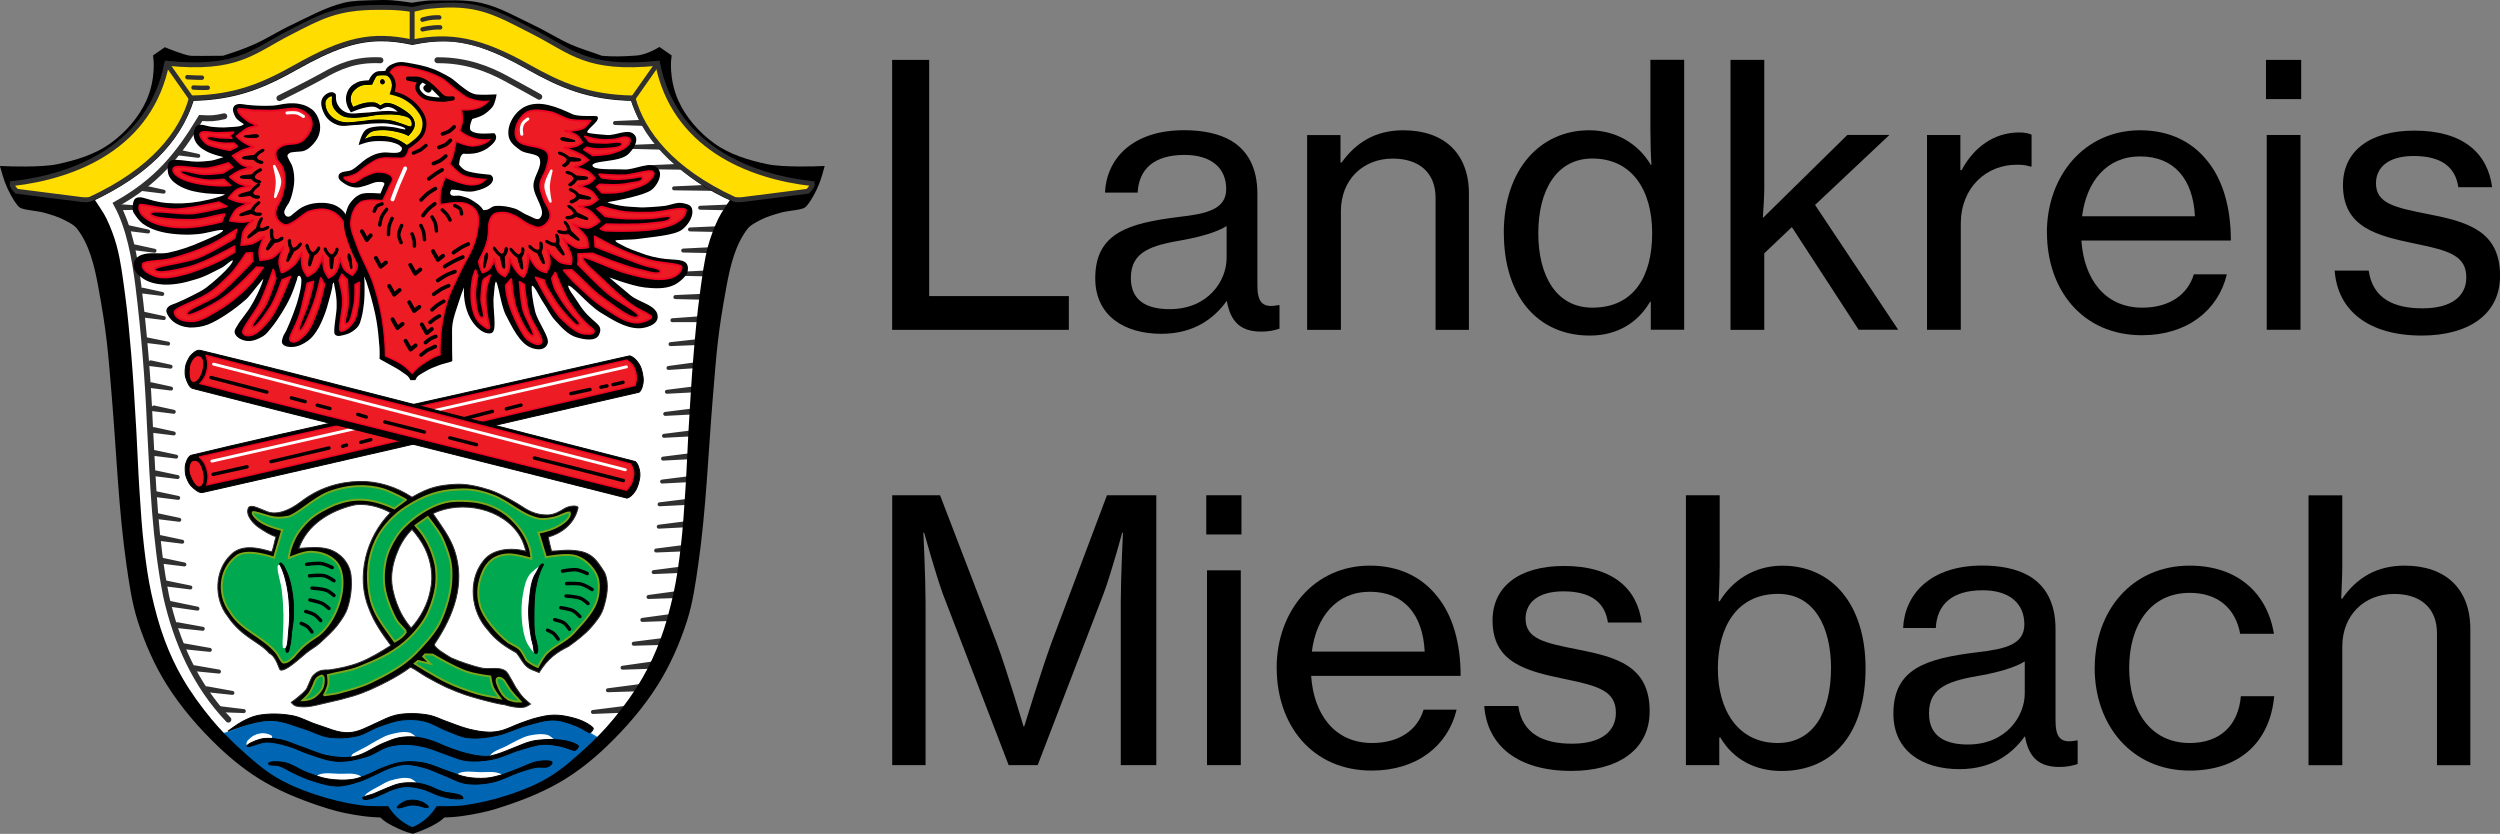 <?xml version="1.0" encoding="UTF-8"?>
<svg id="Ebene_2" data-name="Ebene 2" xmlns="http://www.w3.org/2000/svg" viewBox="0 0 367.29 122.51">
  <rect x="0" y="0" width="367.29" height="122.51" fill="#808080" stroke="none"/>
  <defs>
    <style>
      .cls-1 {
        stroke-width: .23px;
      }

      .cls-1, .cls-2, .cls-3, .cls-4, .cls-5, .cls-6, .cls-7, .cls-8, .cls-9, .cls-10, .cls-11, .cls-12, .cls-13, .cls-14, .cls-15, .cls-16, .cls-17, .cls-18, .cls-19, .cls-20, .cls-21, .cls-22, .cls-23, .cls-24, .cls-25, .cls-26, .cls-27, .cls-28, .cls-29, .cls-30, .cls-31, .cls-32, .cls-33 {
        fill-rule: evenodd;
      }

      .cls-1, .cls-2, .cls-6, .cls-7, .cls-9, .cls-10, .cls-17, .cls-28, .cls-29, .cls-30, .cls-32 {
        fill: #fff;
      }

      .cls-1, .cls-34, .cls-6, .cls-35, .cls-7, .cls-9, .cls-10, .cls-17, .cls-36, .cls-28, .cls-29, .cls-32 {
        stroke: #fff;
      }

      .cls-2, .cls-37 {
        stroke-width: 0px;
      }

      .cls-3, .cls-38, .cls-39, .cls-40, .cls-23, .cls-41, .cls-42 {
        stroke: #303030;
      }

      .cls-3, .cls-37, .cls-8, .cls-13, .cls-14, .cls-15, .cls-18, .cls-20, .cls-21, .cls-22, .cls-24, .cls-26, .cls-27, .cls-31 {
        fill: #000;
      }

      .cls-3, .cls-11, .cls-13, .cls-16, .cls-19, .cls-25, .cls-27 {
        stroke-width: .14px;
      }

      .cls-4, .cls-34, .cls-39, .cls-13, .cls-43, .cls-44, .cls-45, .cls-22, .cls-24, .cls-25, .cls-26, .cls-28, .cls-30, .cls-31, .cls-41, .cls-42 {
        stroke-linejoin: round;
      }

      .cls-4, .cls-5 {
        stroke: #ec0523;
      }

      .cls-4, .cls-5, .cls-11 {
        fill: #ed1c24;
      }

      .cls-4, .cls-12 {
        stroke-width: .29px;
      }

      .cls-34 {
        stroke-width: .45px;
      }

      .cls-34, .cls-38, .cls-39, .cls-35, .cls-40, .cls-43, .cls-46, .cls-44, .cls-47, .cls-45, .cls-36, .cls-48, .cls-41, .cls-49, .cls-42 {
        fill: none;
      }

      .cls-34, .cls-38, .cls-39, .cls-35, .cls-43, .cls-44, .cls-45, .cls-22, .cls-24, .cls-26, .cls-36, .cls-31, .cls-48, .cls-41, .cls-49, .cls-42 {
        stroke-linecap: round;
      }

      .cls-38, .cls-46, .cls-42 {
        stroke-width: .87px;
      }

      .cls-39 {
        stroke-width: .65px;
      }

      .cls-5, .cls-15, .cls-33 {
        stroke-width: .22px;
      }

      .cls-6 {
        stroke-width: .26px;
      }

      .cls-35 {
        stroke-width: .43px;
      }

      .cls-7 {
        stroke-width: .23px;
      }

      .cls-8 {
        stroke-width: .13px;
      }

      .cls-8, .cls-11, .cls-13, .cls-43, .cls-14, .cls-15, .cls-46, .cls-44, .cls-47, .cls-45, .cls-18, .cls-20, .cls-21, .cls-22, .cls-24, .cls-26, .cls-27, .cls-30, .cls-31, .cls-48, .cls-33, .cls-49 {
        stroke: #000;
      }

      .cls-9 {
        stroke-width: .22px;
      }

      .cls-10 {
        stroke-width: .21px;
      }

      .cls-40, .cls-23 {
        stroke-width: .72px;
      }

      .cls-12 {
        fill: #00a94f;
        stroke: #79a91d;
      }

      .cls-43, .cls-49 {
        stroke-width: .51px;
      }

      .cls-14 {
        stroke-width: .16px;
      }

      .cls-16 {
        stroke: #fffa00;
      }

      .cls-16, .cls-23, .cls-25 {
        fill: #fd0;
      }

      .cls-17 {
        stroke-width: .22px;
      }

      .cls-44, .cls-47, .cls-36, .cls-41 {
        stroke-width: .58px;
      }

      .cls-45, .cls-48 {
        stroke-width: .55px;
      }

      .cls-18 {
        stroke-width: 1.3px;
      }

      .cls-19 {
        fill: #0066b3;
        stroke: #0b7aca;
      }

      .cls-20 {
        stroke-width: .14px;
      }

      .cls-21 {
        stroke-width: .14px;
      }

      .cls-22 {
        stroke-width: .13px;
      }

      .cls-24 {
        stroke-width: .12px;
      }

      .cls-25 {
        stroke: #faf500;
      }

      .cls-26 {
        stroke-width: .12px;
      }

      .cls-28 {
        stroke-width: .36px;
      }

      .cls-29 {
        stroke-width: .23px;
      }

      .cls-30 {
        stroke-width: .62px;
      }

      .cls-31 {
        stroke-width: .14px;
      }

      .cls-32 {
        stroke-width: .26px;
      }

      .cls-33 {
        fill: #000004;
      }
    </style>
  </defs>
  <g id="Ebene_1-2" data-name="Ebene 1">
    <g>
      <path class="cls-18" d="M57.73.7c-.99-.07-1.98-.06-2.97-.02-1.38.06-2.79.03-4.14.37-2.66.67-5.09,2.05-7.58,3.23-1.87.88-3.61,2.03-5.51,2.86-1.52.67-2.85,1.13-4.67,1.7-1.86,0-4.54.07-5.09-.02-1.19-.2-3.47-1.15-3.47-1.15l-1.12.78s.44,3.19-1.08,6.58c-1.15,2.58-3.2,4.91-5.53,6.58-2.33,1.68-5.21,2.55-8.02,3.15-2.51.53-7.69.31-7.69.31,0,0,.28.98.46,1.46.26.66.55,1.3.9,1.92.28.5.49.85.96,1.43.27.33,2.33.42,3.47.74,1.05.3,2.11.61,3.07,1.11.77.4,1.59.79,2.12,1.48,1.88,2.43,2.65,5.63,3.21,8.66,1.32,7.21,1.46,9.6,2.05,16.7.67,8.07.97,16.24,2.12,24.28.4,2.78.79,5.58,1.65,8.25,1.04,3.2,2.4,6.33,4.2,9.18,2.06,3.27,4.63,6.24,7.42,8.91,2.06,1.97,4.32,3.77,6.79,5.19,2.88,1.66,6.03,2.84,9.2,3.83,1.55.48,3.16.79,4.77,1.02.98.14,1.99.2,2.96.24.88,1.22,4.35,2.37,4.36,2.37,0,0,3.5-1.16,4.38-2.37.97-.04,1.98-.09,2.96-.24,1.61-.24,3.22-.54,4.77-1.02,3.17-.99,6.33-2.17,9.2-3.83,2.47-1.42,4.73-3.22,6.79-5.19,2.79-2.68,5.36-5.64,7.42-8.91,1.79-2.85,3.16-5.98,4.2-9.18.86-2.67,1.25-5.48,1.65-8.25,1.15-8.04,1.46-16.21,2.12-24.28.59-7.11.72-9.49,2.05-16.7.56-3.03,1.32-6.22,3.21-8.66.53-.68,1.36-1.08,2.12-1.48.97-.5,2.03-.81,3.07-1.11,1.14-.32,3.19-.41,3.47-.74.47-.57.68-.93.96-1.43.35-.61.64-1.26.9-1.92.19-.48.46-1.46.46-1.46,0,0-5.18.21-7.69-.31-2.81-.59-5.69-1.47-8.02-3.15-2.33-1.67-4.38-4-5.53-6.58-1.51-3.39-1.08-6.58-1.08-6.58l-1.12-.78s-1.84,1.09-3.47,1.15c-1.82.13-3.42.17-5.09.02-1.84-.69-3.15-1.03-4.67-1.7-1.89-.83-3.64-1.98-5.51-2.86-2.48-1.17-4.9-2.61-7.58-3.22-2.31-.53-4.74-.33-7.11-.35-.93,0-2.92.35-2.92.35,0,0-1.88-.29-2.83-.35h0Z"/>
      <path class="cls-2" d="M64.39,118.87s2.39.05,3.58-.1c2.46-.32,4.9-.91,7.25-1.7,1.97-.67,3.92-1.47,5.7-2.55,1.92-1.17,3.62-2.68,5.29-4.19,1.52-1.38,2.97-2.86,4.27-4.44,1.58-1.91,3.04-3.93,4.28-6.07,1.04-1.78,1.9-3.67,2.63-5.61.84-2.25,1.46-4.58,1.98-6.93.49-2.21.79-4.47,1.06-6.72.35-2.89.51-5.8.71-8.7.19-2.87.28-5.75.45-8.63.22-3.7.43-7.41.74-11.1.25-3,.52-6,.93-8.98.32-2.32.59-4.67,1.2-6.93.37-1.36.88-2.69,1.49-3.96.4-.84,1.28-2.04,1.91-3.04-7.15-3.01-13.09-9.06-14.81-14.83-6.53-.11-10.64-1.91-15.4-4.59-5.09-2.87-8.61-4.15-12.39-4.17-1.48,0-2.99.18-4.67.53-1.68-.36-3.2-.54-4.67-.53-3.77.02-7.29,1.3-12.39,4.17-4.76,2.68-8.87,4.48-15.4,4.59-2.05,6.52-7.01,11.13-14.81,14.83.63,1,1.51,2.2,1.91,3.04.61,1.27,1.12,2.6,1.49,3.96.61,2.26.88,4.61,1.2,6.93.41,2.98.67,5.98.93,8.98.31,3.7.52,7.4.74,11.1.17,2.88.26,5.75.45,8.63.19,2.9.36,5.81.71,8.7.27,2.25.57,4.5,1.06,6.72.52,2.35,1.14,4.68,1.98,6.93.72,1.93,1.59,3.82,2.63,5.61,1.24,2.14,2.71,4.16,4.28,6.07,1.31,1.58,2.75,3.06,4.27,4.44,1.66,1.51,3.36,3.02,5.29,4.19,1.78,1.08,3.73,1.88,5.7,2.55,2.35.79,4.79,1.38,7.25,1.7,1.18.15,3.58.1,3.58.1,1.61,2.47,3.8,3.1,3.8,3.1,0,0,2.19-.63,3.8-3.1h0Z"/>
      <path class="cls-38" d="M55.89,8.86c-3.68-.18-6.09.92-8.49,2.28-1.82,1.03-6.35,3.28-6.35,3.28M32.95,17.08c-1.5.34-1.98.34-3.46.26-3.34,5.53-6.43,9.3-12.37,12.63,1.91,3.46,2.69,8.03,3.2,11.93.85,6.86,1.42,13.76,1.71,20.68.45,8.4.74,16.85,2.4,25.1,1.48,6.55,4.28,12.99,9.12,18.04"/>
      <path class="cls-41" d="M29.13,22.9l-2.93-.64-.22.25,3.15.39ZM24.04,28.16l-2.93-.64-.22.25,3.15.39ZM21.76,34.01l-2.93-.64-.22.25,3.15.39ZM22.7,36.84l-2.93-.64-.22.25,3.15.39ZM23.84,43.19l-2.93-.64-.22.25,3.15.39ZM24.07,46.73l-2.93-.64-.22.25,3.15.39ZM24.7,50.49l-3.17-.64.02.25,3.15.39ZM25.06,53.87l-2.93-.64-.22.25,3.15.39ZM25.13,57.09l-2.93-.64-.22.25,3.15.39ZM25.53,60.5l-2.93-.64-.22.25,3.15.39ZM25.53,63.68l-2.93-.64-.22.25,3.15.39ZM25.88,67.09l-3.21-.68.06.29,3.15.39ZM26.1,70.09l-3.21-.68.06.29,3.15.39ZM26.18,73.15l-3.21-.68.06.29,3.15.39ZM26.34,76.37l-3.21-.68.06.29,3.15.39ZM26.77,79.59l-3.21-.68.06.29,3.15.39ZM27.09,82.93l-3.21-.68.06.29,3.15.39ZM27.96,86.31l-3.57-.73.06.29,3.52.44ZM29.01,89.42l-3.95-.82.25.29,3.7.53ZM29.79,92.38l-3.76-.68.06.29,3.7.39ZM30.83,95.48l-3.85-.68.06.29,3.79.39ZM32.17,98.66l-3.62-.63.06.29,3.56.35ZM34.15,101.8l-3.76-.68.06.29,3.7.39ZM35.82,104.47l-3.39-.41.06.29,3.33.12ZM20.81,30.51l-3-.2-.18.28,3.18-.07Z"/>
      <path class="cls-42" d="M79.23,14.22s-2.75-1.53-4.91-2.7c-2.5-1.35-5.76-2.7-10.06-2.67"/>
      <path class="cls-41" d="M90.36,18.07l4.02-.17.13.3-4.16-.13ZM92.61,21.58l4.24-.17.19.28-4.43-.11ZM95.21,24.57l4.75-.21.19.28-4.93-.06ZM99.03,27.67l5.22-.24.68.32-5.9-.08ZM102.86,30.52l4.26-.18-.14.26-4.12-.08ZM101.37,33.71l4.04-.18-.14.26-3.9-.08ZM100.37,36.81l3.99-.2-.09.28-3.9-.08ZM99.8,40.23l3.89-.2-.07.28-3.82-.08ZM99.22,43.64l3.93-.18v.28s-3.93-.09-3.93-.09ZM98.79,47.05l3.95-.29v.28s-3.95,0-3.95,0ZM98.51,50.56l3.96-.44v.28s-3.96.16-3.96.16ZM98.21,54.06l3.96-.54v.28s-3.96.26-3.96.26ZM97.98,57.56l3.81-.48v.28s-3.81.2-3.81.2ZM97.73,60.81l3.81-.48v.28s-3.81.2-3.81.2ZM97.55,64.03l3.81-.48v.28s-3.81.2-3.81.2ZM97.41,67.38l3.81-.48v.28s-3.81.2-3.81.2ZM97.27,70.75l3.81-.48v.28s-3.81.2-3.81.2ZM96.91,74.09l4.04-.5-.07.3-3.98.2ZM96.78,77.38l3.92-.5-.05.3-3.87.2ZM96.41,80.88l4.04-.52-.07.36-3.98.16ZM96.03,84.05l3.9-.5-.07.34-3.83.16ZM94.37,91.07l4.13-.56-.13.43-4,.14ZM95.28,87.7l4.13-.56-.13.43-4,.14ZM93.1,94.57l4.3-.54-.13.43-4.16.12ZM91.47,98.1l4.44-.63-.22.49-4.23.14ZM89.31,101.41l4.82-.63-.32.49-4.5.14ZM87.11,104.6l4.82-.61-.36.43-4.46.18Z"/>
      <path class="cls-33" d="M42.31,15.31c-.75.04-1.48.28-2.23.32-1.28.07-2.7.01-3.83-.12-.53-.07-1.4-.3-1.77.16-.31.38-.04,1.03.2,1.46.28.51,1,.82,1.32,1.12-.54.57-1.61.47-2.44.55-.84.08-1.7.02-2.54-.07-.67-.07-1.59-.55-2.13-.1-.3.44-.4,1.11-.28,1.57.21.85.87,1.44,1.58,1.82.9.6,3.05,1.04,3.05,1.04,0,0-1.6.58-2.28.66-.69.08-1.39.15-2.09.14-.98-.01-1.95-.24-2.93-.26-.41-.03-.84,0-1.06.36-.22.58-.17,1.34.06,1.86.37.71,1.04,1.18,1.68,1.51,1.16.61,2.45.82,3.65.96.98.12,2.9.06,2.94.22.07.28-1.68.73-2.57.94-1.61.38-3.28.59-4.93.54-1.58-.05-2.33-.1-4.67-.82-.39-.12-.9-.14-1.2.2-.26.51-.32,1.26-.16,1.74.37.61.86,1.29,1.38,1.68,1.64,1.17,3.71,1.45,5.53,1.55,1.25.06,1.7.01,2.54-.06,1.25-.1,3.58-.88,3.74-.51.2.48-2.06,1.32-3.17,1.82-1.6.71-3.27,1.3-4.98,1.65-1.29.26-2.71-.16-3.94.33-.7.28-1.13.89-1.03,1.59.14.78.75,1.27,1.32,1.66.86.62,2,.81,2.95.88,1.55.07,3.14-.28,4.5-.71,1.49-.39,2.68-1.1,3.97-1.74.63-.31,1.6-1.41,1.85-1.03-.04.93-3.34,3.67-4.05,4.18-.61.44-1.33.78-2.01,1.13-.76.39-1.52.75-2.31,1.08-.27.12-.57.19-.83.32-.34.16-.6.42-.59.8.13.55.55,1.07.94,1.4.7.56,1.57.82,2.4.88.92.02,1.85-.13,2.64-.44.93-.37,1.8-.9,2.64-1.45,1.04-.68,2.03-1.45,2.96-2.27.46-.39,2.52-3.17,2.64-3.11.23.18-.67,2.13-.87,2.54-.32.69-.69,1.35-1.09,1.99-.32.51-.71.98-1.06,1.48-.23.33-.5.63-.69.98-.2.37-.58.78-.46,1.18.2.61.97.96,1.6,1.06.81.13,1.66-.24,2.36-.65.46-.27.79-.72,1.13-1.13.62-.74,1.15-1.54,1.66-2.36.45-.73.88-1.49,1.23-2.27.37-.8.65-1.65.93-2.48.11-.38.07-.7.51-.67.33.17.37.55.37.86,0,.79-.2,1.57-.39,2.34-.21.88-.52,1.73-.83,2.57-.3.82-.64,1.62-1,2.41-.15.33-.4.62-.5.97-.08.28-.25.64-.08.88.28.41.93.45,1.43.42.77-.04,1.52-.43,2.15-.88.5-.35.88-.85,1.22-1.36.53-.79.89-1.67,1.23-2.56.26-.66.43-1.35.62-2.03.17-.61.34-1.21.46-1.83.03-.32.03-.57.23-.78.28-.04.25.23.28.42.23,1.06.39,2.07.36,3.07.05,1-.58,3.82-.27,4.17.32.33.93.08,1.37-.02.37-.08.72-.25,1.04-.46.32-.21.63-.46.85-.77.23-.34.32-.75.43-1.14.2-.76.31-1.54.39-2.32.06-.61.07-1.22.07-1.83,0-.66,0-1.33-.08-1.98-.14-1.71-.79-3.35-1.35-4.79-.39-1.09-.61-2.29-.96-3.32-.15-.42-.31-.86-.59-1.21-.29-.36-.67-.65-1.07-.87-.34-.19-.72-.3-1.1-.37-.51-.1-1.03-.11-1.54-.08-.43.02-.87.09-1.29.21-.37.11-.74.25-1.08.44-.44.25-.81.6-1.22.9-.21.15-.37.39-.62.45-.18.04-.4.03-.55-.07-.19-.13-.32-.37-.35-.6-.03-.28.13-.54.25-.8.14-.3.39-.54.52-.85.28-.62.45-1.28.57-1.94.1-.52.15-1.06.12-1.59-.02-.54-.11-1.08-.27-1.59-.13-.39-.39-.72-.55-1.1-.07-.18-.21-.36-.17-.55.04-.21.24-.37.42-.47.16-.1.36-.09.55-.12.54-.1,1.13-.02,1.64-.22.4-.16.75-.46,1.05-.77.38-.39.73-.84.92-1.35.19-.5.27-1.06.2-1.59-.09-.63-.35-1.27-.75-1.77-.27-.35-.68-.59-1.07-.8-.36-.18-.75-.3-1.15-.37-.55-.1-1.11-.1-1.67-.07h0Z"/>
      <path class="cls-4" d="M37.68,16.27c-.61,0-2.1-.36-2.7-.21-.07.55.85,1.26,1.45,1.71.41.31,1.41.65,1.41.65-.85.31-.99.21-1.44.43-.61.3-1.65,1.18-1.65,1.18,0,0,.67.6,1.05.84.46.3,1.48.74,1.48.74,0,0-1.05.24-1.55.44-.54.22-1.54.84-1.54.84,0,0,.88,1.02,1.46,1.34.41.23,1.37.38,1.37.38,0,0-1.28.26-1.87.52-.5.22-1.39.85-1.39.85,0,0,.81.71,1.29.93.55.26,1.77.45,1.77.45,0,0-1.39.17-1.99.51-.51.29-1.24,1.25-1.24,1.25,0,0,.98.41,1.5.53.55.13,1.69.2,1.69.2,0,0-1.49.43-2.05.94-.47.42-.96,1.63-.96,1.63,0,0,1.3.22,1.96.19.5-.02,1.47-.27,1.47-.27,0,0-.99.77-1.42,1.68-.19.42-.33,1.98-.33,1.98,0,0,1.07-.06,1.57-.24.66-.23,1.82-1.04,1.82-1.04,0,0-.65,1.36-.74,2.09-.06.46.12,1.4.12,1.4,0,0,1.22-.08,1.75-.35.68-.35,1.67-1.59,1.67-1.59-.2.79-.6,1.43-.62,2.18-.01.54.35,1.58.35,1.58.61-.15,1.36-.67,1.88-1.19.47-.47,1.08-1.69,1.08-1.69,0,0-.05,1.34.1,2.01.12.51.27.77.74,1.43.67-.37.96-.54,1.3-.96.47-.58.94-2.02.94-2.02,0,0,.07,1.5.24,2.05.1.33.64,1.15.64,1.15.67-.38.82-.52,1.09-.92.34-.5.59-2.03.59-2.03,0,0,.28,1.21.64,1.69.28.38,1.14.87,1.14.87,0,0,.49-.54.62-.88.12-.31.14-.99.14-.99,0,0-.29-.5-.42-.76-.37-.76-.71-1.54-.99-2.34-.36-1.02-.25-2.25-.87-3.12-.6-.8-1.3-1.25-2.13-1.46-.98-.24-2.09-.03-3.01.34-.87.58-2.39,2-3.23,1.86-.7-.15-1.35-.89-1.4-1.62-.07-.99.72-1.76.96-2.68.2-.76.4-1.53.4-2.32,0-.64-.11-1.3-.36-1.89-.19-.45-.65-.74-.82-1.19-.37-.88-.11-1.47.66-1.91,1-.57,2.37-.04,3.32-.97.74-.72,1.39-1.76,1.12-2.75-.24-.9-1.23-1.54-2.12-1.73-.77-.16-1.78.1-2.84.21-1.06.12-2.14,0-3.1,0h0ZM34.28,19.44s-1.6.11-2.4.11c-.75,0-1.8-.3-2.26-.09-.57.27.12,1.04.45,1.39.57.6,1.51.67,2.3.91.46.14,1.42.29,1.42.29l1.06-.55-.51-.46s-1.31.11-1.95-.01c-.69-.14-2.11-.27-1.96-.79.14-.5,1.4-.04,2.1-.02.5,0,1.49.07,1.49.07l-.27-.37.54-.46ZM33.55,23.96s-1.88.61-2.86.76c-1.73.27-5.05-.7-5.22.09-.19.87,1.4,1.56,2.59,1.89,1.52.41,3.87.67,5.74.52l-.93-.85s-1.45.18-2.26.13c-1.41-.09-4.16-.7-4.08-1.28.08-.51,2.28.35,3.43.37.93.02,2.79-.2,2.79-.2l1.4-.85-.61-.59ZM32.16,29.72s-4.28.98-6.38,1.05c-1.84.05-5.16-.94-5.26-.63-.4,1.23,1.23,2.27,2.35,2.66,1.47.52,3.64.76,5.7.51,1.51-.13,3.99-.75,3.99-.75l.43-1.09c-1.79.26-3.11.83-4.94.84-2.01.02-6.04-.19-5.97-.93.07-.74,4.18.17,6.25-.04,1.58-.16,4.96-1.01,4.96-1.01l-1.14-.61ZM34.74,33.73s-2.62,1.7-3.92,2.3c-1.83.85-3.81,1.52-5.71,2.02-1.41.37-3.98.28-4.12.75-.28.97,1.39,1.66,2.29,1.89,3.22.53,9.36-2.61,9.36-2.61l1.83-1.06-.04-.82s-4.26,2.45-6.68,3.05c-1.63.41-5.04,1.23-5.03.31,0-.53,4.36-.92,6.42-1.74,1.91-.76,5.32-2.85,5.32-2.85l.28-1.22ZM36.98,37.14l-.8.08s-1.54,2.37-2.36,3.16c-1.06,1.02-2,2.05-3.39,2.88-2.31,1.38-5.07,2.01-4.77,2.77.39,1,1.56,1.14,2.47,1.16,1.28.04,2.82-1.03,3.56-1.44,1.56-.87,3.46-2.35,4.95-3.9.86-.89,1.99-2.53,1.99-2.53l-.94-.05s-3.14,3.39-5.08,4.66c-1.56,1.02-4.89,2.78-5.13,2.24-.33-.74,3.14-1.81,4.57-2.92,1.92-1.49,5.08-4.91,5.08-4.91l-.13-1.21ZM40.16,39.62s-1.12,3.17-1.87,4.73c-.75,1.57-2.78,3.93-2.58,4.53.16.5,1.08.59,1.96-.02.7-.49,1.74-1.6,2.36-2.57,1.07-1.67,2.6-5.62,2.6-5.62l-1.16.46s-.91,2.71-1.7,3.95c-.72,1.13-2.23,3.27-2.66,2.99-.47-.3,1.4-2.21,1.96-3.39.62-1.3,1.43-3.78,1.43-3.78l-.35-1.28ZM50.24,40.33l-.39.83s.48,1.75.54,2.79c.09,1.55-.75,4.5-.34,4.64.5.18,1.39-.67,1.82-1.27.51-.72.59-1.67.73-2.54.21-1.31.18-3.27.18-3.27l-.6.32s.09,2-.14,2.96c-.24.99-.49,3-1.28,2.76-.32-.1.32-1.82.36-2.74.06-1.23-.12-3.7-.12-3.7l-.76-.78ZM47.13,40.86s-.58,2.62-1.12,4c-.51,1.3-1.55,3.98-1.99,3.69-.43-.28.86-2.65,1.23-3.99.29-1.04.62-2.11.78-3.19l-.86.26s-.78,3.49-1.03,4.32c-.73,2.35-1.91,3.73-1.43,4.11.59.46,1.39-.25,1.93-.76,1.01-.96,1.46-2.4,1.98-3.7.54-1.35,1.03-3.8,1.03-3.8l-.52-.95Z"/>
      <path class="cls-15" d="M84.07,16.88c.99.45,3.54.17,3.63.33.36.64-2.18,2-1.37,2.39.24.12,1.91.29,2.87.35,1.33.09,3.25-1.08,4.01.02.52.75-.3,1.93-.95,2.57-1.34,1.31-5.53.8-5.32,1.83.17.81,3.15.54,4.74.64,1.66.1,4.01-1.43,4.98-.08.6.83-.27,2.34-1.02,2.89-1.06.78-4.78,1.51-6.83,1.85,1.97.87,4.1.81,5.31.91.4.03,2.35-.08,3.52-.22.84-.1,1.73-.55,2.49-.43.36.06,1.21.17,1.39.65.39,1.05-.48,2.38-1.37,3.06-1.1.84-4.3,1.04-6.48,1.36-1.12.16-3.35.06-3.37.28-.04.39.7.63,1.11.87.85.5,1.81.77,2.72,1.13.94.38,2.38.75,3.69.88,1.82.19,3.44-.09,3.09,1.72-.11.57-1.15,1.54-1.99,1.92-1.26.57-2.76.47-4.14.33-2.02-.21-5.84-1.71-5.84-1.71,0,0,2.41,2.06,3.64,3.07,1.3,1.07,4.08,1.48,3.93,3.16-.09,1.02-1.76,1.49-2.7,1.47-2.01-.04-3.81-1.27-5.51-2.29-1.79-1.07-4.42-4.31-4.85-3.96-.39.31.87,1.79,1.39,2.64,1.98,3.24,3.85,2.96,3.06,4.63-.45.95-2.14.62-3.15.32-1.28-.37-2.23-1.5-3.13-2.48-.7-.76-1.11-1.74-1.7-2.58-.59-.84-1.47-2.96-1.86-2.46-.2.26.13,2.59.45,3.84.41,1.63,2.19,3.82,1.83,4.69-.4.98-1.53.81-2.33.49-1.57-.63-2.69-2.97-3.6-4.73-.79-1.55-1.1-4.96-1.54-4.98-.33-.02-.34,1.44-.44,2.18-.23,1.8.59,5.25-.33,5.42-.97.18-1.94-.74-2.52-1.53-1.05-1.42-1.39-3.37-1.31-5.14.12-2.48,1.75-4.65,2.53-7.01.39-1.17.27-3.03.03-4.19,1.18.09,1.27-.55,1.95-.61.94-.08,1.9.09,2.8.37.67.21,1.22.73,1.88.97.61.22,1.44.89,1.91.44,1.21-1.15-.92-3.26-.89-4.92.03-1.37,1.39-2.73.88-4.01-.33-.85-2.03-.63-2.86-1.25-.69-.51-1.49-1.04-1.66-1.96-.31-1.62.88-3.53,2.33-4.24,2.1-1.02,4.58.04,6.91,1.11h0Z"/>
      <path class="cls-4" d="M82.84,39.73s1.01,1.24,1.59,1.77c1.41,1.3,2.77,2.67,4.38,3.7,1.46.93,2.97,2.13,4.7,2.19.78.03,2.18-.52,2.18-.83,0-.27-1.74-.96-2.56-1.52-1.5-1.02-3-2.39-4.37-3.73-1.12-1.09-3.54-3.03-3.12-3.5.26-.29,4.42,1.8,6.5,2.32,1.63.41,4.69,1.41,6.78.52.58-.25,1.28-.83,1.2-1.45-.05-.41-3.22-.53-4.79-.98-1.4-.4-2.78-.91-4.11-1.49-1.32-.58-3.85-1.99-3.85-1.99l.09,1.49s2.74,1.08,4.12,1.59c1.3.48,2.6,1.06,3.92,1.36.76.12,1.56.38,1.54.68-.04.5-1.23.27-1.85.09l-2.29-.55s-1.99-.65-2.97-1.01c-.97-.36-2.88-1.15-2.88-1.15l-2.12.09s.06.59.05.89c0,.2-.09.59-.09.59,1.2,1.18,2.8,2.89,4.33,4.2,1.45,1.24,4.93,2.97,4.58,3.44-.63.99-3.63-1.54-5.25-2.65-1.7-1.17-3.18-3-4.6-4.15l-1.13.06ZM87.08,22.82s1.91-.06,2.84-.35c.82-.25,1.7-.53,2.3-1.14.18-.18.32-.45.32-.7,0-.11-.04-.25-.14-.31-.67-.4-1.55.18-2.33.21-.79.03-1.61.1-2.36-.05-.51-.04-1.77-.43-1.77-.43.36.31.35.44.58.73.66.21,1.46.15,2.19.2.89.06,2.58-.43,2.68.14.12.69-1.84.68-2.8.76-.79.07-1.44.02-2.37-.22l-.42.32s.16.15.55.35c.28.15.73.49.73.49h0ZM88.95,33.88c1.23.05,4.02.1,5.53-.07,1.39-.03,6.06-.56,6.28-2.93-.32-.62-3.31.34-5.09.37-1.12.02-2.6.05-3.72-.07-1.22-.13-3.59-.81-3.59-.81l-.63.29,1.19,1.11s1.58.24,2.38.29c1.4.1,2.86.06,4.26,0,.91-.04,2.87-.52,2.94-.2.13.68-1.26.78-1.98.86-.87.11-1.76.2-2.64.24-1.14.05-2.28.03-3.42.02-.46,0-1.39-.03-1.39-.03l-.85.66s.46.25.72.26h0ZM92.52,27.82c1.01-.34,2.16-.57,2.9-1.34.31-.32.85-.84.5-1.23-.36-.4-2.82.46-4.24.52-1.22.05-3.65-.16-3.65-.16l.35.48s1.41.22,2.12.23c.74.01,1.47-.11,2.21-.16.56-.04,1.63-.39,1.68-.12.13.77-1.07.74-1.65.86-1.02.22-1.41.23-2.13.27-.84.04-2.51-.07-2.51-.07l-.44.35.77.86s1.39.04,2.08-.04c.69-.08,1.37-.23,2.02-.45h0ZM83.56,44.36c.87,1.31,1.67,2.41,3.03,3.62.62.41,1.35,1.19-.65,1.05-1.16-.08-2.31-1.18-3.26-2.05-.79-.73-1.35-1.68-1.94-2.58-.76-1.17-2.05-3.64-2.05-3.64l1.22.4c.23,1.02,1.01,2.01,1.55,2.93.34.58.77,1.09,1.19,1.61.38.47.77.93,1.21,1.35.28.28.45.52.91.76.34.05.4-.11.4-.39-.32-.56-.79-.87-1.15-1.32-.5-.61-.98-1.23-1.42-1.89-.32-.47-.58-.98-.88-1.46-.37-.61-.64-1.87-.64-1.87l.5-.83s1.2,3.12,1.99,4.32h0ZM72,40.44c-.31.99-.47,1.39-.58,2.1-.1.65-.09,1.31-.06,1.97.03.72.16,1.43.25,2.15.06.53.46,1.49.19,1.6-.18.07-1.19-.64-1.58-1.16-.49-.65-.71-1.48-.85-2.28-.21-1.18-.14-2.4.04-3.58.08-.53.23-1,.45-1.53l.3.78s-.42,1.96-.35,2.94c.08,1.12.23,3.12.89,3.26.9.19-.07-1.89,0-2.83.08-.98.09-2.66.49-2.91l.81-.5h0ZM79.54,50.35c-.46.54-1.52-.08-2.07-.53-.69-.58-1.77-2.86-2.22-3.97-.98-2.43-.93-3.94-.93-3.94l.79-.91s.24,3.15.8,4.61c.53,1.38,1.68,3.77,2.35,3.74.66-.03-1.09-2.58-1.42-3.94-.31-1.31-.49-4-.49-4l.63.39s.29,2.79.67,4.13c.44,1.54,2.33,3.84,1.86,4.42ZM83.03,19.25s1.9-.03,2.71-.46c.42-.23.97-1.05.97-1.05,0,0-1.96.05-2.92-.14-1.11-.23-2.07-1.02-3.19-1.18-1.14-.16-2.53-.44-3.44.26-1.01.77-1.77,2.42-1.28,3.59.65,1.57,3.78.82,4.6,2.2.36.61.01,1.42-.14,2.11-.2.9-.92,1.66-.98,2.58-.04.62.25,1.22.43,1.82.29,1,1.26,1.92,1.04,2.94-.15.67-.78,1.28-1.44,1.48-.51.15-1.07-.15-1.57-.35-.8-.32-1.43-.98-2.22-1.33-.5-.22-1.02-.46-1.56-.47-.56-.01-1.25,0-1.64.41-.84.89-.49,2.5-.78,3.69-.32,1.3-1.23,2.78-1.29,3.11.22.95.56,1.59.56,1.59,0,0,.7-.25.95-.5.4-.41.79-1.53.79-1.53,0,0,.18,1.24.51,1.74.25.38.4.51,1.05.86,0,0,.4-.51.51-.82.2-.57.21-1.8.21-1.8,0,0,.46,1.1.81,1.57.33.43.53.78,1.18,1.12.44-.62.46-.89.57-1.37.15-.64.12-1.96.12-1.96,0,0,.69,1.34,1.2,1.88.43.43.86.64,1.45.78,0,0,.44-.67.5-1.06.12-.75-.09-1.52-.28-2.26,0,0,1.11,1.42,1.89,1.82.47.24,1.55.29,1.55.29,0,0,.12-.73.05-1.08-.19-.95-1.22-2.65-1.22-2.65,0,0,1.32,1.1,2.13,1.32.49.13,1.52-.06,1.52-.06,0,0,.01-.89-.17-1.28-.44-.91-2.1-2.18-2.1-2.18,0,0,1.55.69,2.35.58.62-.09,1.64-.94,1.64-.94,0,0-.88-1.13-1.46-1.53-.5-.34-1.67-.69-1.67-.69,0,0,1.24-.05,1.81-.28.4-.16,1.05-.73,1.05-.73,0,0-.54-.88-.95-1.18-.55-.41-1.9-.77-1.9-.77,0,0,1.15-.2,1.65-.48.3-.17.75-.69.75-.69,0,0-.56-.68-.93-.91-.61-.38-2.05-.7-2.05-.7,0,0,.82-.29,1.2-.49.29-.16.83-.56.83-.56,0,0-.61-.51-.95-.71-.8-.46-2.56-1.1-2.56-1.1,0,0,1.44-.07,1.97-.36.24-.13.62-.42.62-.42,0,0-.44-.76-.72-.97-.46-.35-1.78-.75-1.78-.75h0Z"/>
      <path class="cls-31" d="M47.92,36.56s.22.45.39.63c.11.12.41.28.41.28,0,0,.29-.15.39-.28.13-.16.23-.57.23-.57,0,0,.13-.21.22-.18.1.02.12.29.12.29,0,0-.12.39-.22.57-.12.2-.46.54-.46.54,0,0-.02.49-.06.73-.05.31-.04.93-.23.92-.24-.02-.2-.63-.24-.96-.03-.23,0-.71,0-.71,0,0-.34-.3-.47-.48-.16-.21-.39-.67-.39-.67,0,0,.03-.24.12-.26.09-.02.22.16.22.16h0ZM72.79,36.46s.29.45.49.63c.13.12.45.29.45.29,0,0,.26-.16.34-.28.1-.16.13-.58.13-.58,0,0,.09-.21.19-.19.1.02.17.29.17.29,0,0-.05.4-.13.57-.09.21-.36.55-.36.55,0,0,.06.5.06.74,0,.32.12.95-.07.93-.24-.02-.3-.64-.4-.97-.07-.24-.13-.72-.13-.72,0,0-.38-.31-.55-.49-.19-.21-.5-.68-.5-.68,0,0-.01-.24.07-.26.08-.02.24.16.24.16h0ZM75.25,36.6s.32.44.53.61c.14.12.46.27.46.27,0,0,.25-.17.31-.31.08-.17.08-.59.08-.59,0,0,.08-.22.17-.2.1.02.19.28.19.28,0,0-.02.4-.08.59-.07.21-.31.58-.31.58,0,0,.1.5.12.75.03.32.19.95,0,.95-.24,0-.35-.63-.47-.96-.09-.24-.18-.72-.18-.72,0,0-.4-.29-.58-.46-.2-.2-.55-.66-.55-.66,0,0-.03-.24.05-.27.08-.03.25.15.25.15h0ZM77.98,36.15s.39.37.62.49c.15.08.49.16.49.16,0,0,.2-.23.24-.39.05-.19-.03-.62-.03-.62,0,0,.03-.24.13-.24.1,0,.23.24.23.24,0,0,.05.41.03.61-.03.23-.19.66-.19.66,0,0,.18.48.25.72.08.32.35.91.17.96-.22.05-.45-.55-.62-.86-.12-.22-.3-.68-.3-.68,0,0-.43-.2-.63-.33-.23-.15-.64-.53-.64-.53,0,0-.07-.24,0-.29.07-.05.27.09.27.09h0ZM80.46,35.37s.45.27.69.33c.16.04.5.03.5.03,0,0,.14-.29.14-.45,0-.2-.16-.61-.16-.61,0,0-.02-.25.07-.27.1-.03.27.18.27.18,0,0,.14.4.16.6.03.24-.04.71-.04.71,0,0,.28.43.39.66.15.29.53.82.37.91-.2.11-.54-.44-.78-.7-.17-.18-.43-.6-.43-.6,0,0-.45-.08-.67-.17-.25-.09-.72-.37-.72-.37,0,0-.12-.22-.06-.29.06-.07.27.02.27.02h0ZM82.17,33.87s.5.14.74.13c.16,0,.45-.11.45-.11,0,0,.02-.33-.04-.49-.07-.21-.37-.56-.37-.56,0,0-.11-.24-.04-.29.07-.06.31.1.31.1,0,0,.27.36.37.56.11.23.23.72.23.72,0,0,.41.35.59.55.24.25.78.67.67.8-.14.17-.65-.28-.95-.47-.22-.14-.61-.48-.61-.48,0,0-.43.05-.66.03-.26-.02-.78-.16-.78-.16,0,0-.19-.18-.16-.27.03-.08.25-.06.25-.06h0ZM83.32,31.82s.48-.04.68-.14c.14-.06.34-.28.34-.28,0,0-.11-.33-.23-.47-.14-.18-.54-.43-.54-.43,0,0-.19-.2-.15-.28.04-.09.31,0,.31,0,0,0,.38.26.54.42.19.19.48.64.48.64,0,0,.49.2.73.33.31.17.93.38.89.56-.05.22-.67-.05-1-.13-.24-.06-.71-.25-.71-.25,0,0-.35.2-.55.27-.23.07-.73.12-.73.12,0,0-.23-.11-.25-.21-.01-.09.19-.15.19-.15h0ZM83.87,29.47s.43-.16.6-.3c.11-.1.26-.37.26-.37,0,0-.18-.32-.31-.43-.17-.15-.6-.31-.6-.31,0,0-.22-.16-.2-.25.02-.1.28-.08.28-.08,0,0,.41.18.59.31.22.15.59.54.59.54,0,0,.5.09.74.17.32.1.95.18.95.37,0,.24-.63.11-.95.1-.23,0-.71-.09-.71-.09,0,0-.28.29-.45.4-.2.13-.65.3-.65.3,0,0-.24-.06-.27-.16-.03-.09.14-.2.14-.2h0ZM83.66,26.96s.39-.23.52-.4c.09-.12.18-.42.18-.42,0,0-.22-.3-.37-.4-.19-.13-.62-.22-.62-.22,0,0-.23-.13-.23-.22,0-.1.25-.13.25-.13,0,0,.41.12.61.22.23.12.65.46.65.46,0,0,.49.02.73.06.32.05.93.03.96.22.04.24-.57.21-.89.26-.22.03-.69.02-.69.02,0,0-.22.34-.36.49-.16.16-.56.41-.56.41,0,0-.24-.02-.28-.12-.04-.09.1-.22.1-.22h0ZM82.76,24.17s.35-.21.46-.38c.07-.11.12-.41.12-.41,0,0-.26-.31-.42-.42-.2-.14-.64-.26-.64-.26,0,0-.25-.14-.26-.24-.01-.1.23-.12.23-.12,0,0,.43.14.64.25.25.13.7.5.7.5,0,0,.49.04.74.09.32.07.92.08.98.27.07.25-.54.19-.85.22-.22.02-.69-.02-.69-.02,0,0-.17.34-.29.47-.14.16-.5.38-.5.38,0,0-.24-.04-.3-.13-.06-.09.07-.22.07-.22h0Z"/>
      <path class="cls-22" d="M82.38,20.38c.01-.11.19-.2.32-.18.24.03.62.12.92.21.29.09.87.22.85.32-.01.11-.63.07-.95.05-.29-.02-.59-.07-.86-.14-.13-.04-.3-.14-.28-.25Z"/>
      <path class="cls-31" d="M45.27,36.07s.13.48.26.69c.09.14.34.36.34.36,0,0,.32-.09.44-.2.16-.13.34-.51.34-.51,0,0,.17-.18.26-.13.09.04.06.3.06.3,0,0-.2.36-.33.51-.16.18-.56.44-.56.44,0,0-.12.48-.21.7-.11.29-.22.91-.41.85-.23-.06-.07-.66-.05-.99.02-.23.13-.69.13-.69,0,0-.27-.37-.37-.57-.11-.23-.25-.73-.25-.73,0,0,.07-.23.17-.23.09,0,.18.2.18.2h0ZM42.69,35.37s.02.5.1.72c.06.15.26.39.26.39,0,0,.33-.07.47-.17.18-.12.44-.49.44-.49,0,0,.2-.17.28-.12.08.05,0,.31,0,.31,0,0-.27.35-.44.49-.2.17-.64.4-.64.4,0,0-.22.47-.36.69-.18.29-.42.9-.59.83-.21-.08.08-.67.17-1,.07-.24.28-.69.28-.69,0,0-.18-.39-.23-.6-.06-.24-.09-.76-.09-.76,0,0,.12-.22.21-.22.09,0,.13.22.13.22h0ZM40.1,33.93s-.04.49,0,.74c.03.17.2.48.2.48,0,0,.33.07.48.03.19-.04.49-.3.49-.3,0,0,.22-.08.29,0,.07.08-.05.3-.05.3,0,0-.31.23-.49.3-.21.08-.68.13-.68.13,0,0-.28.37-.44.53-.21.21-.52.7-.68.57-.2-.17.16-.62.29-.91.1-.2.36-.56.36-.56,0,0-.13-.45-.15-.68-.03-.26.01-.77.01-.77,0,0,.15-.17.24-.13.09.04.1.26.1.26ZM38.02,27.35s-.45.32-.63.53c-.12.14-.28.47-.28.47,0,0,.15.26.28.33.16.09.57.1.57.1,0,0,.21.08.18.18-.02.11-.29.18-.29.18,0,0-.39-.03-.57-.1-.2-.08-.55-.34-.55-.34,0,0-.49.09-.73.1-.31.02-.93.17-.92-.03.01-.24.63-.34.96-.46.23-.08.71-.17.71-.17,0,0,.3-.4.48-.58.21-.2.67-.54.67-.54,0,0,.24-.03.26.06.02.08-.16.25-.16.25h0ZM38.51,32.28s-.27.48-.33.72c-.04.17-.03.49-.03.49,0,0,.3.09.46.06.21-.03.62-.26.62-.26,0,0,.25-.06.28.02.03.09-.18.29-.18.29,0,0-.41.2-.62.26-.25.06-.73.08-.73.08,0,0-.44.34-.67.49-.3.19-.84.65-.93.51-.12-.17.44-.6.71-.87.19-.19.61-.52.61-.52,0,0,.08-.45.16-.68.09-.26.37-.76.37-.76,0,0,.22-.15.29-.11.07.04-.02.27-.02.27h0ZM38.07,29.94s-.42.35-.58.57c-.11.15-.23.47-.23.47,0,0,.2.23.34.28.18.07.61.03.61.03,0,0,.23.06.22.15-.01.1-.27.21-.27.21,0,0-.42.01-.61-.03-.23-.05-.62-.26-.62-.26,0,0-.5.14-.75.18-.32.05-.95.26-.97.08-.02-.23.61-.39.94-.54.23-.1.72-.24.72-.24,0,0,.26-.41.42-.6.19-.21.62-.58.62-.58,0,0,.24-.05.28.03.04.07-.13.26-.13.26h0ZM38.28,25.12s-.46.24-.65.42c-.13.12-.31.42-.31.42,0,0,.14.29.26.38.15.12.56.2.56.2,0,0,.2.12.17.22-.03.1-.29.13-.29.13,0,0-.39-.1-.56-.2-.2-.11-.52-.44-.52-.44,0,0-.49,0-.73-.03-.31-.04-.93,0-.91-.19.03-.24.65-.23.98-.29.24-.04.71-.04.71-.04,0,0,.32-.35.51-.49.21-.17.69-.42.69-.42,0,0,.24.02.26.11.02.09-.17.23-.17.23h0ZM38.64,22.26s-.47.25-.66.42c-.13.12-.32.42-.32.42,0,0,.13.29.25.38.15.12.56.2.56.2,0,0,.2.12.17.21-.03.1-.3.14-.3.14,0,0-.38-.1-.55-.19-.2-.11-.51-.43-.51-.43,0,0-.49,0-.73-.02-.31-.04-.93.01-.91-.18.03-.24.65-.23.98-.3.24-.04.71-.05.71-.05,0,0,.33-.35.52-.5.22-.17.7-.43.7-.43,0,0,.24.01.25.1.02.09-.18.23-.18.23h0Z"/>
      <path class="cls-24" d="M51.26,37.28c-.11-.02-.14.21-.15.37-.01.25.1.54.18.81.09.35.19,1.03.34,1.04.18,0,.04-.68.01-1.04-.02-.25-.02-.52-.12-.78-.06-.16-.15-.39-.27-.41h0Z"/>
      <path class="cls-26" d="M37.99,20c0-.11-.15-.21-.28-.22-.24,0-.64.02-.95.07-.31.04-.9.09-.91.18,0,.11.61.16.93.18.29.03.6.02.88-.02.13-.02.32-.09.33-.2h0Z"/>
      <path class="cls-24" d="M71.51,37.16c.11-.02.14.21.15.37.01.25-.1.54-.18.81-.09.35-.19,1.03-.34,1.04-.18,0-.04-.68-.01-1.04.02-.25.02-.52.12-.78.06-.16.15-.39.27-.41h0Z"/>
      <path class="cls-3" d="M44.18,73.73c-1.62,1.26-3.59,2.06-5.06,1.39-.79-.26-2.21-1.12-2.61-.53-.52,1.05.71,2.35,1.48,2.88.79.53,1.66,1.11,2.56,1.38-.25.78-.31,1.46-.61,2.23-1.93-.59-4.4-1.17-5.98.39-2.46,2.3-2.56,6.45-.52,9.05,2.09,3.14,4.74,3.77,6.12,5.45,1.11.53,1.41,2.4,1.63,2.46.72.22,2.37-1.29,3.71-2.42.85-.71,1.42-.92,2.08-1.53.88-.82,1.93-1.73,2.67-2.73.6-.81,1.11-1.53,1.4-2.41.5-1.51.68-3.13.53-4.75-.19-1.83-1.51-3.34-3.28-3.9-1.42-.39-2.81-.25-4.4-.12,1.22-3.52,4.61-5.5,7.88-6.32,1.84-.46,4.21.27,5.59,1.06-3.56,3.57-5.12,9.4-3.15,14.12.74,1.98,1.96,3.72,3.21,5.4-1.34.85-3.01,1.89-4.65,2.52-1.36.53-2.98.87-4.26,1.05-.63.09-.39-.04-1.19.08-.55.08-1.08.47-1.4.85-.17.2-.5,1.06-.7,1.48-.18.37-.12.33-.23.47-.6.78-2.22,1.92-2.22,1.92,0,0,.37.42.63.5,1.53.44,3.2-.17,4.76-.5,1.23-.26,2.45-.57,3.66-.93,1.76-.52,3.42-1.31,5.05-2.15,1.18-.61,2.57-1.44,3.4-2.09.47.11,1.62.98,2.36,1.4.98.56,2.05,1.12,2.94,1.54,2.31,1.01,3.22,1.26,4.85,1.72,1.21.34,3.14.81,3.68.84.75.2.89.26,1.35.32.53.07,1.08.15,1.61.03.32-.07.88-.44.88-.44,0,0-.75-.61-1.08-.97-.39-.43-.72-.91-1.04-1.39-.28-.43-.49-.92-.77-1.35-.27-.42-.46-.97-.89-1.22-1-.58-2.22-.11-3.45-.37-1.04-.22-3.28-.95-4.46-1.5-.6-.39-2.73-1.56-2.39-2.06,2.79-4.15,4.56-8.86,2.9-13.74-.67-1.97-2.04-3.74-3.16-5.39,4.23-2.05,10.4-.77,12.84,3.4.38.62.64,1.42.82,2.14-2.07-.57-4.95-.41-6.3,1.48-2.27,2.87-1.76,7.38.68,10.05,1.17,1.53,2.57,2.48,4.25,3.41.61.77.91,1.53,1.58,2.07.49.4,1.12.53,1.72.81,1.29-2.09,2.61-2.99,4.33-3.84,1.15-.83,2.36-1.72,3.31-2.81.73-.83,1.47-1.74,1.81-2.8.52-1.67.9-3.53.19-5.23-.68-1.06-1.25-2.03-2.23-2.62-.85-.52-1.91-.64-2.92-.68-.89-.03-1.38.11-2.66.14-.15-.62-.41-1.51-.46-2.08,1.75-.46,3.8-1.83,4.35-4.24.11-.48-1.33-.36-1.97.06-.63.41-1.51.9-2.35.94-1.36.05-2.55-.3-3.89-1.22-.57-.39-3.01-1.85-4.67-2.4-1.71-.56-3.54-1-5.33-.87-2.15.15-3.62.39-6.17,1.89-2.32-1.52-5.06-2.38-7.76-2.32-3.03.07-5.99.99-8.58,3h0ZM60.53,77.78c.73.83,1.42,1.78,1.91,2.79.88,1.82,1.25,4.01.82,6-.35,2.08-1.44,4.16-2.86,5.7-1.07-1.3-1.65-2.36-2.14-3.7-.45-1.23-.76-2.55-.72-3.85.05-1.47.5-2.93,1.11-4.27.56-1.12,1.05-1.83,1.87-2.67h0Z"/>
      <path class="cls-12" d="M59.64,73.42c-1.19-.67-2.69-1.36-3.38-1.56-1.23-.35-2.49-.49-3.75-.43-1.46.07-2.93.39-4.28.92-2.14.85-4.71,3.35-5.91,3.57-1.14.21-1.9.17-2.6-.02-.92-.24-2.5-.81-2.59-.63-.14.27.63,1.15,1.59,1.64,1.23.63,2.74.96,2.74.96l-1.2,4.06s-4.13-1.55-5.67-.1c-2.39,1.93-2.62,5.5-.86,7.95,1.62,2.8,4.79,3.65,6.81,6.03.45.53.81,1.54,1.14,1.53.46-.01.82-.23,1.47-.85,1.54-1.87,2.28-2.22,3.68-3.18,2.66-2.15,4.15-6.76,3.21-9.61-.53-1.61-2.24-2.58-4.35-2.64-1.09-.03-3.27.93-3.27.93,0,0,.17-2.32,1.85-4.37,1.28-1.57,2.35-2.35,4.96-3.5,2.65-.98,5.11-1.09,8.7.58l1.71-1.27ZM59.62,92.77c0-.21-.98-1.03-1.35-1.64-.66-1.1-1.24-2.67-1.49-3.55-.52-1.84-.46-3.43-.14-5.1.24-1.27.8-2.43,1.53-3.57.75-1.16,1.8-2.15,2.86-2.93,1.29-.96,2.82-1.83,4.44-2.2,1.18-.28,2.43-.21,3.6-.14,2.16.13,4.4,1.04,5.98,2.53,3.15,2.97,3.01,5.92,3.01,5.92,0,0-2.28-.7-3.42-.64-1.01.06-2.63.34-3.62,2.38-.81,1.75-.95,3.39-.52,5.04.49,1.87,2.53,4.2,4.16,5.48,1.71.99,1.62.57,2.68,2.63.66.62,1.67,1.02,1.67,1.02,0,0,.64-1.23,1.08-1.76,1.14-1.35,3-1.94,4.18-3.25,1.54-1.7,3.42-3.55,3.65-5.83.08-.76.11-1.63-.15-2.37-.3-.84-.87-1.59-1.54-2.17-.55-.48-1.23-.85-1.94-1-1.34-.28-4.09.24-4.09.24l-1.09-3.61s1.24-.17,2.41-.71c1.25-.57,2.42-1.53,2.17-2.25-.57-.04-1.53.62-2.33.77-.75.14-1.54.29-2.29.13-2.42-.52-4.33-2.52-6.61-3.4-2.57-1-4.19-.93-5.57-.84-2.24.14-4.35.63-7.38,2.62-1.68,1.1-3.27,2.83-4.1,4.43-1.39,2.67-1.62,5.57-1.12,8.33.46,2.57,1.52,3.93,3.69,6.92,0,0,.71-.37.99-.64.26-.24.64-.57.63-.85h0ZM72.03,99.38c-1.14-.14-2.55-.38-3.49-.7-1.76-.6-4.98-2.51-4.98-2.51l-1.09-.03-.29.31,1.04,1.06-1.82-.41-.47.39s3.13,1.97,4.8,2.75c1.41.67,2.88,1.21,4.38,1.65,1.03.3,2.31.51,3.37.7,0,0-.79-.98-1.04-1.54-.23-.52-.31-1.03-.41-1.67h0ZM74.51,102.63c.31.22.7.31,1.07.39.29.06.88.04.88.04,0,0-.99-1.02-1.42-1.58-.34-.45-.61-.95-.92-1.42-.21-.32-.74-.63-1.04-.41-.34.25.12,1.19.38,1.72.24.49.6.95,1.05,1.27h0ZM47.41,99.3c-.25-.13-.62.15-.84.36-.31.29-.38.75-.57,1.12-.19.36-.33.76-.57,1.09-.27.38-.97,1.01-.97,1.01,0,0,1.11,0,1.81-.55.57-.45.98-.89,1.18-1.49.16-.49.18-1.44-.04-1.55h0ZM47.59,102.15s1.67-.22,1.99-.31c1.86-.51,3.35-.87,4.9-1.61,2.36-1.13,4.76-2.4,6.59-4.27,1.14-1.17,2.34-2.46,3.24-3.92.77-1.26,1.88-4.34,1.99-6.65.11-2.26-.07-3.21-.98-5.54-.56-1.44-1.22-2.25-2.48-3.9l-1.79,1.26c1.64,1.76,2.53,3.79,2.96,5.9.29,2.16.11,3.94-1,6.63-.67,1.63-2.12,3.4-3.62,4.67-1.96,1.66-4.4,2.72-6.79,3.67-1.33.52-3.05.72-4.42,1.09,0,0,.13.91.05,1.36-.1.58-.64,1.64-.64,1.64h0Z"/>
      <path class="cls-43" d="M44.26,91.59s.63.25.9.46c.27.22.67.79.67.79M44.92,89.83s.92.25,1.32.5c.34.22.87.85.87.85M45.54,88.14s1.27.25,1.85.54c.35.18.94.71.94.71M45.84,86.4s1.52.08,2.21.36c.38.16,1.01.72,1.01.72M45.48,84.6s1.5-.17,2.21,0c.5.12,1.37.72,1.37.72M45.05,82.91s1.46-.22,2.18-.11c.55.08,1.57.58,1.57.58"/>
      <path class="cls-10" d="M41.65,95.06c-.11-.82.14-3.08.1-4.76-.03-1.23-.11-2.45-.26-3.67-.14-1.16-.67-2.48-.6-3.45.01-.18.55-.08.55-.08l.91,2.86s.36,2.37.41,3.57c.03.87-.1,2.6-.1,2.6l-.35,2.85s-.62.26-.64.08Z"/>
      <path class="cls-20" d="M41.08,82.85c.65,1.23.86,2.19,1.1,3.33.28,1.37.36,2.78.38,4.18,0,.94-.11,1.87-.19,2.81-.05.56-.06,1.12-.19,1.66-.04.19-.19.35-.19.54,0,.16,0,.45.17.46.32.02.31-.54.4-.84.2-.66.19-1.36.27-2.04.1-.76.24-1.51.28-2.27.04-.86.04-1.72-.05-2.58-.09-.95-.25-1.9-.5-2.83-.14-.52-.33-1.04-.58-1.53-.18-.35-.26-.67-.65-1-.08-.07-.31,0-.25.11h0Z"/>
      <path class="cls-43" d="M80.45,92.59s.63.26.89.48c.27.22.66.82.66.82M81.49,91.04s.98.21,1.39.49c.33.23.79.92.79.92M82.4,89.29s1.26.16,1.81.44c.38.2.98.85.98.85M83.17,87.56s1.52.08,2.21.37c.38.16,1.01.74,1.01.74M83.25,85.74s1.47-.09,2.17.09c.57.14,1.57.78,1.57.78M82.64,83.9s1.38-.27,2.07-.19c.55.07,1.56.55,1.56.55"/>
      <path class="cls-17" d="M79.22,83.33s-1.05.74-1.38,1.23c-.52.77-.7,1.68-.87,2.56-.25,1.3-.3,2.63-.19,3.93.09,1.1.25,2.21.69,3.25.21.51.93,1.41.93,1.41l.28-.05-.89-3.61-.02-3.72.39-2.38,1.1-2.38-.04-.25Z"/>
      <path class="cls-21" d="M79.83,82.99c-.65,1.2-.88,2.15-1.1,3.27-.27,1.35-.26,2.73-.28,4.1-.01.92-.02,1.85.1,2.76.07.55.27,1.07.36,1.62.05.29.15.59.09.88-.03.15-.08.41-.24.4-.41-.04-.3-.73-.4-1.1-.19-.66-.31-1.23-.43-2.01-.12-.78-.24-1.85-.26-2.65-.02-.8.02-1.29.1-2.11.08-.82.22-2.08.45-2.8.22-.71.44-1,.71-1.48.19-.34.26-.66.65-.99.08-.07.31,0,.25.1h0Z"/>
      <path class="cls-27" d="M29.75,72.36c12.29-2.75,45.91-10.58,64.14-14.74.36-.29.48-.81.57-1.27.09-.44.04-.91-.05-1.36-.1-.55-.25-1.12-.57-1.58-.33-.48-.77-.99-1.34-1.13-19.29,4.39-50.29,11.18-64.34,14.59-.57.14-.84,1.1-.92,1.46-.06.27-.05,1.16.06,1.53.1.35.38,1.1.77,1.51.44.47,1.17,1.09,1.66.98h0Z"/>
      <path class="cls-11" d="M28.41,67.65c-.68.15-.75,1.39-.54,2.03.23.69.83,1.97,1.47,1.87.65-.1.77-1.31.57-2.14-.29-1.23-.75-1.93-1.5-1.76h0Z"/>
      <path class="cls-5" d="M29.31,67.15s.59.54.85,1.12c.23.53.39,1.1.42,1.68.02.43-.17,1.28-.17,1.28l5.19-1.15,57.71-13.46s.21-.74.19-1.12c-.03-.61-.17-1.24-.49-1.76-.21-.35-.91-.83-.91-.83l-28.71,6.43-14.68,3.42-19.4,4.37Z"/>
      <path class="cls-35" d="M31.13,67.75l60.9-13.85"/>
      <path class="cls-43" d="M31.31,69.69l4.98-1.11M39.82,67.82l8.51-2M50.33,65.57l.58-.18M53,64.99l1.47-.4M72.33,60.44l-5.59,1.44M74.39,60.07l2.15-.55M83.88,57.83l2.8-.61M88.28,56.88l.89-.18M90.06,56.51l1.47-.34"/>
      <path class="cls-13" d="M28.3,57.07c12.19,3.16,45.68,11.51,63.81,16.11.45-.1.8-.5,1.09-.87.28-.36.45-.8.58-1.23.16-.54.29-1.11.22-1.66-.08-.58-.23-1.23-.67-1.61-19.17-4.89-49.86-12.97-63.92-16.34-.57-.14-1.25.59-1.49.88-.17.21-.57,1.01-.64,1.39-.07.35-.16,1.15,0,1.7.18.62.55,1.51,1.03,1.63h0Z"/>
      <path class="cls-11" d="M29.25,52.27c-.68-.17-1.3.9-1.4,1.56-.11.72-.16,2.13.45,2.33.63.21,1.28-.82,1.48-1.65.3-1.23.21-2.06-.53-2.25h0Z"/>
      <path class="cls-5" d="M30.28,52.22s.28.75.25,1.39c-.03.58-.16,1.16-.39,1.68-.18.39-.74,1.06-.74,1.06l5.14,1.34,57.5,14.33s.52-.56.68-.91c.25-.55.42-1.18.37-1.78-.03-.41-.43-1.15-.43-1.15l-28.49-7.36-14.63-3.65-19.26-4.95Z"/>
      <path class="cls-43" d="M31.01,55.47l8.19,2.13M42.81,58.46l2.02.54M46.61,59.53l1.86.49M52.57,60.88l1.24.38M56.53,61.99l5.82,1.48M66.09,64.33l3.91,1M78.51,67.29l13.07,3.31"/>
      <path class="cls-35" d="M31.38,53.5l60.49,15.52"/>
      <path class="cls-19" d="M32.47,107.89s1.02-.34,1.53-.52c.85-.31,1.66-.77,2.54-1,1.17-.31,2.39-.59,3.6-.52,1.6.1,3.1.79,4.63,1.26,1.19.36,2.31,1.03,3.54,1.2,1.38.19,2.83.11,4.19-.2,1.1-.25,2.04-.96,3.1-1.33,1.14-.41,2.29-.86,3.5-1,1.04-.12,2.11-.09,3.13.14,1.29.29,2.41,1.07,3.64,1.53.93.35,1.84.81,2.83.93,1.41.17,2.86-.04,4.26-.32,1.55-.31,2.97-1.1,4.5-1.51,1.29-.34,2.6-.8,3.93-.76,1.03.03,2.04.37,3,.75,1.3.5,3.69,1.99,3.69,1.99,0,0-4.37,4.53-7.11,5.95-4.78,2.48-11.17,4.22-15.73,4.37-.26,0-.53.01-.79.01-1.59,1.74-3.25,2.96-3.84,3.02-.59.05-2.32-1.07-3.84-2.93-.38-.02-.75-.06-1.13-.08-4.15-.23-8.59-1.06-12.44-2.86-4.06-1.9-10.71-8.13-10.71-8.13h0Z"/>
      <path class="cls-27" d="M36.54,106.37c1.17-.31,2.39-.59,3.6-.52,1.6.1,3.1.79,4.63,1.26,1.19.36,2.31,1.03,3.54,1.2,1.38.19,2.83.11,4.19-.2,1.1-.25,2.04-.96,3.1-1.33,1.14-.41,2.29-.86,3.5-1,1.04-.12,2.11-.09,3.13.14,1.29.29,2.41,1.07,3.64,1.53.93.35,1.84.81,2.83.93,1.41.17,2.86-.03,4.26-.32,1.55-.31,2.97-1.1,4.5-1.51,1.29-.34,2.6-.8,3.93-.76,1.03.03,2.03.39,3,.75.75.28,1.32.61,2.15,1.1.24.14.65-.48.62-.63-.03-.16-.68-.61-1.08-.82-.66-.36-1.38-.6-2.11-.78-.84-.21-1.71-.36-2.58-.35-.85,0-1.69.2-2.51.4-.81.2-1.59.5-2.38.78-.99.35-1.92.88-2.95,1.13-.58.14-1.18.21-1.78.19-.96-.02-1.92-.21-2.86-.44-1.15-.28-2.24-.76-3.36-1.15-.77-.27-1.51-.66-2.3-.85-.88-.2-1.79-.28-2.69-.28-.81,0-1.64.04-2.43.23-.99.24-1.88.72-2.83,1.15-1.31.59-2.63,1.36-4.06,1.42-1.61.07-3.15-.71-4.69-1.19-1.21-.37-2.32-1.07-3.57-1.3-1.64-.3-3.36-.35-5-.06-.83.15-1.62.52-2.36.91-.76.39-2.13,1.43-2.13,1.43,0,0,2.01-.8,3.05-1.07h0Z"/>
      <path class="cls-1" d="M72.05,111.07s.33-.33.51-.46c.55-.37,1.2-.55,1.79-.85.57-.29,1.13-.63,1.71-.9.54-.25,1.08-.54,1.66-.67.89-.19,1.83-.33,2.71-.1.22.06.6.37.6.37,0,0-2.17.18-3.22.48-.97.27-1.85.8-2.79,1.19-.36.15-.72.32-1.09.45-.62.21-1.88.49-1.88.49h0Z"/>
      <path class="cls-9" d="M51.69,111.22s.08-.31.28-.43c.6-.35,1.23-.63,1.84-.97.59-.33,1.15-.7,1.75-1.01.56-.29,1.11-.62,1.71-.78.93-.25,1.93-.5,2.87-.3.25.05.66.39.66.39,0,0-1.15.02-1.71.12-.56.1-1.11.29-1.64.49-.89.34-1.75.77-2.6,1.21-.57.29-1.08.71-1.67.94-.48.19-1.49.35-1.49.35h0Z"/>
      <path class="cls-29" d="M36.34,109.39c-.12-.41.38-.78.68-1.01.48-.38,1.1-.56,1.68-.55.41,0,1.21.27,1.18.42-.06.27-.95.05-1.41.2-.38.12-.7.28-1.09.56-.26.2-.98.59-1.04.38h0Z"/>
      <path class="cls-27" d="M39.12,109.02c1.08-.02,2.16.29,3.2.58,1.05.29,2.02.84,3.06,1.17,1.37.44,2.74,1.01,4.18,1.08,1.45.07,2.92-.28,4.31-.7,1.12-.34,2.06-1.14,3.18-1.46.82-.24,1.68-.33,2.53-.33.98,0,1.95.17,2.9.4,1.11.27,2.14.76,3.22,1.12.9.3,1.77.73,2.71.85,1.28.17,2.6.07,3.86-.17,1.41-.26,2.7-.98,4.08-1.38,1.14-.33,2.28-.76,3.47-.83.89-.05,1.79.13,2.67.31.66.14,1.57.58,1.92.59.2,0,.59-.48.57-.63-.02-.16-.68-.44-1.06-.57-.65-.23-1.35-.31-2.04-.38-.63-.06-1.27-.04-1.91,0-.66.04-1.32.1-1.95.26-.74.18-1.43.51-2.14.78-1.01.38-1.99.85-3.03,1.15-.45.13-.92.26-1.39.27-.99.02-1.98-.21-2.95-.44-.87-.21-1.72-.53-2.56-.83-.88-.32-1.72-.78-2.62-1.06-.77-.24-1.56-.45-2.36-.52-.77-.07-1.57-.04-2.33.1-.75.14-1.46.46-2.18.75-1.52.61-2.87,1.71-4.47,2.03-1.22.25-2.5.11-3.73-.11-1.4-.25-2.69-.9-4.04-1.35-1.08-.36-2.11-.89-3.23-1.07-.91-.15-1.88-.25-2.77-.02-.7.18-2.08.78-1.91,1.04.17.26,1.85-.61,2.81-.63h0Z"/>
      <path class="cls-6" d="M49.49,114.74l1.49-.03,1.6-.22.44-.16s-.11-.2-.21-.26c-.87-.44-1.99-.23-3-.26-.98-.02-2.02-.22-2.92.11-.13.05-.32.26-.32.26l1.58.43,1.35.13Z"/>
      <path class="cls-32" d="M70.18,114.5l1.51-.03,1.62-.22.45-.16s-.11-.2-.22-.26c-.89-.44-2.02-.23-3.04-.26-.99-.02-2.05-.22-2.97.11-.13.05-.32.26-.32.26l1.6.43,1.37.13Z"/>
      <path class="cls-27" d="M40.95,112.49c.79.25,1.47.75,2.22,1.09.84.38,1.68.79,2.56,1.07,1.25.39,2.54.82,3.85.83,1.08,0,2.13-.33,3.16-.65.74-.23,1.43-.6,2.14-.91.88-.39,1.72-.88,2.64-1.18.66-.21,1.34-.41,2.03-.43.91-.02,1.81.21,2.69.44,1.04.28,2.02.77,3.02,1.16,1.03.39,1.99,1,3.08,1.18,1.27.21,2.6.11,3.86-.14,1.48-.29,2.81-1.1,4.24-1.56.8-.26,1.6-.54,2.43-.67.5-.07,1.06.08,1.52-.04.35-.09.9-.52.66-.76-.2-.21-1.3-.16-1.94-.06-1.11.18-2.12.77-3.18,1.16-.77.28-1.52.62-2.31.85-.71.2-1.44.39-2.17.45-.96.07-1.93.03-2.88-.14-.94-.17-1.82-.56-2.72-.86-1.12-.37-2.19-.9-3.33-1.17-.56-.13-1.13-.2-1.71-.23-.7-.03-1.41-.01-2.1.11-.81.14-1.45.4-2.36.73-.71.25-1.63.78-2.47,1.11-.61.23-1.22.48-1.87.6-1.26.22-2.56.17-3.82-.03-1.05-.16-2.05-.57-3.05-.93-1.24-.45-2.33-1.36-3.63-1.53-.68-.09-2.15-.18-2.04.28.06.23,1.01.09,1.48.24h0Z"/>
      <path class="cls-7" d="M53.67,117.17c-.13-.17.28-.52.51-.67.48-.33,1.1-.65,1.66-.95.5-.27.99-.6,1.53-.76.93-.27,1.93-.53,2.87-.31.25.06.66.4.66.4,0,0-1.34.1-1.99.28-.99.27-1.9.84-2.87,1.21-.78.3-2.24.97-2.37.8h0Z"/>
      <path class="cls-13" d="M54.42,117.35c.61-.14,1.18-.44,1.76-.69.49-.2.95-.48,1.47-.65.63-.2,1.28-.42,1.94-.45.86-.03,1.72.16,2.56.38.89.24,1.69.79,2.58,1.01,1.06.27,1.77.51,3.25.39.17-.01-.14-.43-.3-.49-1.06-.37-1.79-.29-2.65-.55-.86-.26-1.64-.75-2.51-.99-.56-.16-1.14-.26-1.72-.3-.68-.04-1.38-.02-2.05.11-.67.13-1.3.42-1.93.67-.65.25-1.28.57-1.93.83-.52.2-1.16.29-1.58.56-.08.05.05.22.13.25.28.09.65-.01.96-.09Z"/>
      <path class="cls-8" d="M59.49,117.73c-.44.17-1.5.96-1.02.98.52.02,1.02-.3,1.55-.36.49-.05.54-.17,1.48.03.23-.03.92.36,1.34.25.37-.09-.47-.64-.82-.79-.77-.33-1.73-.4-2.52-.11h0Z"/>
      <path class="cls-15" d="M52.09,18.26c-.82.03-1.68.27-2.46,0-.7-.24-1.39-.72-1.77-1.37-.42-.73-.81-1.79-.35-2.49.33-.5,1.25-1.12,1.73-.47-.03.91.1,1.26.44,1.77.28.43.74.78,1.23.95.81.28,1.72.05,2.58.03,1.21-.04,2.4-.29,3.61-.27.56,0,1.67.16,1.67.16,0,0-.54-.53-.87-.7-.31-.16-.67-.28-1.02-.26-.36.02-1.02.38-1.02.38,0,0-.51-.34-.8-.4-.53-.1-1.09.03-1.62.15-.64.13-1.85.63-1.85.63,0,0-.33-.52-.44-.8-.13-.36-.23-.74-.21-1.12.02-.41.13-.84.34-1.2.19-.32.46-.61.78-.8.65-.38.86-.49,2.2-.55.23-.56.74-1.35,1.51-1.34.41,0,.52,0,.94-.05.1-.63.89-.99,1.49-1.18.76-.24,1.61,0,2.39.13,1.31.23,2.61.55,3.82,1.13.61.3,1.14.56,1.68.89.51.31.94.76,1.42,1.12.85.64,1.39,1.11,2.23,1.34.66.18,3.09.04,3.09.04,0,0-.2,1.22-.58,1.68-.31.38-.79.81-1.27,1.1-.51.31-1.3.52-1.68.63-.23.55-.5,1.25-.28,1.78.67.76,2.37.55,3.57.51.64.76-.47,1.57-1.04,2.02-1.04.63-1.86.87-3.53.77-.57.29-.63,1.16-.68,1.76.73.98,1.31,1.05,2.1,1.22.84.18,1.94.26,2.56.33.42.22.37.67.2.94-.4.64-1.57,1.06-2.48,1.25-.76.16-1.49.04-2.33-.14-.33-.05-1.08-.12-1.15-.02-.14.22-.25.34-.21.64.22.72,1.14.27,1.7.45.47.15.96.25,1.38.5.72.43,1.52.91,1.87,1.67.37.8.56,1.8.56,2.74,0,.85-.24,1.7-.52,2.51-.31.88-.83,1.68-1.25,2.51-.54,1.07-1.16,2.11-1.64,3.21-.36.83-.64,1.69-.92,2.55-.31.97-.68,1.94-.83,2.95-.11.71-.07,1.43-.07,2.14,0,1.1,0,2.2.03,3.31-.47.18-1.24.33-1.84.55-.71.27-1.44.53-2.08.94-.54.35-1.2.55-1.47,1.26-.11,0-.51,0-.58,0-.32-.68-.78-.83-1.23-1.18-.51-.39-1.1-.68-1.65-1-.53-.31-1.61-.89-1.61-.89,0,0,.03-1.08-.02-1.65-.09-.91-.14-1.88-.27-2.81-.1-.72-.21-1.45-.37-2.16-.36-1.61-.79-3.2-1.32-4.77-.75-1.79-1.84-3.44-2.47-5.27-.38-1.09-.84-2.22-.78-3.36.02-.44.18-1.04.33-1.54.11-.35.22-.69.41-1.01.14-.24.32-.45.51-.65.19-.2.38-.4.61-.55.24-.15.5-.29.78-.35.89-.19,2.27,0,2.72-.02.02-.24.24-.6.34-.91.08-.25.33-.52.2-.75-.18-.3-.67-.26-1.02-.25-.69.02-1.32.43-1.99.59-.4.1-.8.25-1.21.23-.5-.03-1.02-.16-1.45-.43-.44-.28-1.15-.66-1.03-1.17.16-.67,1.31-.45,1.91-.79.82-.47,1.46-1.21,2.26-1.71.36-.22.74-.42,1.13-.57.3-.11.62-.18.94-.23.92-.14,2.18.26,2.8-.18.23-.16.39-.6.16-.83-.43-.44-.74-.5-1.16-.65-.57-.19-1.18-.24-1.78-.26-.63-.03-1.28.01-1.9.12-.46.08-1.36.4-1.36.4,0,0,.37-1.47.91-1.94.43-.37,1.06-.43,1.62-.5.78-.1,1.57,0,2.36.09.62.07.62.17,1.84.36.45-.56-1.08-.81-1.95-1-.98-.22-1.64-.14-2.46-.13-1.03.01-2.06.21-3.09.25h0Z"/>
      <path class="cls-5" d="M57.69,13.57c.38.16.88.29,1.29.5.6.31,1.21.65,1.7,1.11.52.48.99,1.03,1.28,1.68.28.62.5,1.33.39,2.01-.08.52-.42.99-.76,1.39-.38.45-1.38,1.11-1.38,1.11,0,0-.22,1.32-.71,1.68-.48.36-1.19.14-1.79.18-.59.04-.88-.13-1.77.06-.82.17-1.31.6-1.93.98-.65.4-1.17,1.02-1.86,1.35-.49.24-1.15.42-1.59.43-.16.22.81.74,1.32.75.49.02,1.18-.68,1.81-.93.63-.26,1.27-.63,1.95-.6.72.03,1.7.17,2,.82.21.46-.3.96-.49,1.42-.28.69-.95,2.01-.95,2.01,0,0-2.37-.38-3.28.23-.85.56-1.25,1.72-1.37,2.73-.13,1.2.48,2.37.87,3.51.65,1.93,1.76,3.68,2.42,5.61.57,1.67,1,3.38,1.3,5.12.31,1.84.49,4.04.5,5.57,2.43,1.07,2.78,1.41,3.93,2.55.72-.91,1.39-1.3,2.18-1.81.59-.38,1.16-.71,1.89-.91-.03-2.55.23-4.81.85-7.12.5-1.9,1.46-3.66,2.3-5.44.48-1.03,1.14-1.98,1.57-3.03.33-.8.63-1.63.76-2.49.13-.93.37-1.97-.04-2.81-.31-.64-.99-1.11-1.67-1.32-1.19-.39-3.76.17-3.76.17,0,0-.05-1.29.06-1.92.13-.74.7-2.14.7-2.14,0,0,1.39.65,2.84,1,1.04.25,1.81.13,2.41-.15.28-.13.65-.49.65-.49,0,0-2.33-.14-3.33-.62-.8-.38-1.91-1.7-1.91-1.7.53-.99.7-2.14.93-3.3,0,0,1.6.74,2.53.68.78-.06,1.98-.4,2.37-.9-.51.05-1.58.05-2.45-.26-1.02-.36-1.32-.55-1.93-1.1.47-1.08.54-1.73.26-3.04,1.19,0,2.73.03,3.91-1.24-.85.08-1.9-.09-2.77-.43-.66-.25-1.21-.75-1.79-1.17-.81-.57-1.48-1.34-2.34-1.82-1.21-.66-2.54-1.09-3.89-1.38-.9-.19-1.9-.54-2.76-.21-.43.17-.8.57-.96,1.01.64.66.78,1.7.51,2.66h0Z"/>
      <path class="cls-16" d="M55.48,11.21c-.15.03-.29.39-.41.6-.13.23-.33.71-.33.71,0,0-.33.02-.49.03-.26.02-.52,0-.78.04-.23.04-.45.12-.66.22-.2.1-.38.24-.54.39-.14.13-.28.27-.38.43-.1.15-.18.32-.22.5-.05.21-.07.43-.04.65.04.28.29.81.29.81,0,0,.47-.2.72-.29.3-.1.6-.21.91-.27.32-.06.65-.1.98-.09.26,0,.52,0,.76.09.22.07.59.35.59.35.25-.13.54-.36.84-.36.97-.01,1.89.54,2.71,1.07.54.35,1.1.77,1.4,1.34.18.34.26.77.17,1.15-.13.59-.6,1.15-.98,1.51-.58-.33-1.16-.49-1.77-.63-.73-.17-1.49-.27-2.24-.24-.52.02-1.07.05-1.53.3-.29.16-.68.71-.68.71,0,0,.61-.25.94-.3.7-.1,1.42-.07,2.12.03.59.09,1.17.26,1.72.51.49.22,1.36.84,1.36.84.81-.42,1.04-.61,1.44-1.05.39-.43.81-.92.9-1.5.09-.58-.12-1.18-.38-1.71-.33-.67-.84-1.27-1.44-1.73-.9-.69-2.23-1.31-3.1-1.42.28-.46.46-1.12.37-1.68-.07-.4-.32-.84-.64-1.03-.55-.02-1.08-.08-1.61.02h0Z"/>
      <path class="cls-14" d="M56.16,11.7c-.14,0-.25.18-.25.31,0,.13.12.31.26.32.14.01.29-.13.3-.25.02-.16-.13-.39-.31-.39Z"/>
      <path class="cls-25" d="M48.69,14.23s-.06.68,0,1c.07.32.19.63.38.89.33.44.77.81,1.27,1.04.42.19.91.21,1.37.23.52.03,1.04-.03,1.56-.08.88-.08,1.74-.32,2.61-.36,1.03-.05,2.19-.11,3.25.15.38.09.84.18,1.08.5.18.24.28.78.11.89-.12.08-1.89-.72-2.87-.89-.82-.14-1.66-.14-2.49-.11-.65.02-1.3.17-1.95.22-.84.07-1.69.25-2.53.13-.42-.06-.82-.2-1.19-.41-.33-.19-.63-.45-.86-.75-.2-.26-.36-.56-.44-.88-.08-.32-.15-.68-.02-.98.13-.29.41-.52.72-.6h0Z"/>
      <path class="cls-47" d="M56.91,10.8c.74.51.83.95.94,1.54.08.44-.23,1.31-.23,1.31,0,0,1.09.28,1.59.54.7.37,1.37.83,1.9,1.42.54.61,1.06,1.31,1.21,2.11.12.61,0,1.29-.26,1.85-.31.63-.92,1.08-1.46,1.52-.29.23-.39.3-.96.59"/>
      <path class="cls-30" d="M65.28,14.65c-.65-.05-.84,0-1.48-.08-.33-.04-1.02-.1-1.45-.35-.4-.23-.77-.59-.95-1.01-.09-.23-.09-.5-.01-.73.08-.23.46-.57.46-.57l-1.9-.36c.65.06,1-.06,1.55.05.71.14,1.35.62,1.67.88.28.19-1.13.16-.52.67.71.6.36-.78.61-.6.3.21.8.75,1.6,1.55.55.55,1.65.35,1.65.35l-1.24.2Z"/>
      <path class="cls-45" d="M66.72,18.64s-.43.45-.68.61c-.32.2-1.03.43-1.03.43M66.18,20.62s-.43.45-.68.61c-.32.2-1.03.43-1.03.43M65.49,22.93s-.53.49-.84.67c-.3.18-.97.43-.97.43M64.95,24.96s-.56.32-.83.5c-.38.25-1.12.81-1.12.81M63.96,27.71s-.7.4-1.02.64c-.39.3-1.08,1.02-1.08,1.02M63.87,29.95s-.65.47-.94.76c-.29.29-.78.95-.78.95"/>
      <path class="cls-49" d="M56.13,29.96s-.55.14-.75.32c-.21.19-.4.75-.4.75M56.8,30.76s-.55.69-.72,1.09c-.16.38-.29,1.2-.29,1.2M57.6,32.09s-.36.78-.45,1.2c-.08.38-.08,1.17-.08,1.17M59.01,33.13s-.42.88-.43,1.36c0,.4.35,1.15.35,1.15M60.53,34.36s.26.63.32.96c.05.27.03.83.03.83M61.83,33.13s.31.61.4.93c.1.37.13,1.15.13,1.15M63.48,31.88s.37.6.48.93c.11.36.16,1.12.16,1.12M64.98,30.84s.49.43.69.69c.19.24.45.8.45.8M66.79,30.2s.63.25.83.51c.15.2.19.72.19.72"/>
      <path class="cls-48" d="M68.8,35.85s-.71.3-1.04.5c-.4.23-1.14.77-1.14.77M67.99,37.77s-.9.38-1.34.61c-.46.24-1.33.78-1.33.78M66.84,39.9s-.86.31-1.27.52c-.44.23-1.26.79-1.26.79M65.92,41.97s-.73.3-1.07.49c-.4.23-1.13.77-1.13.77M65.19,44.27s-.68.37-.99.6c-.26.19-.73.65-.73.65M64.55,46.43l-.68.39-.68.54M64.02,49.43s-.49.17-.72.3c-.29.17-.79.6-.79.6M63.94,50.9l-1.21.57-.87.68"/>
      <path class="cls-44" d="M53.17,33.98l.72,1.28.57-.68M60.28,38.92l.72,1.28.75-.6M57.19,42.01l.72,1.28.79-.68M55.22,37.9l.72,1.28.75-.6M57.67,46.91l.72,1.28.75-.6M60.13,44.41l.72,1.28.75-.6M59.59,50.07l.72,1.28.75-.6M61.97,47.66l.72,1.28.75-.6M63.62,36.9l.72,1.28.75-.6"/>
      <path class="cls-49" d="M60.74,22.49l1.03-.45.81-.66"/>
      <path class="cls-46" d="M64.39,118.87s2.39.05,3.58-.1c2.46-.32,4.9-.91,7.25-1.7,1.97-.67,3.92-1.47,5.7-2.55,1.92-1.17,3.62-2.68,5.29-4.19,1.52-1.38,2.97-2.86,4.27-4.44,1.58-1.91,3.04-3.93,4.28-6.07,1.04-1.78,1.9-3.67,2.63-5.61.84-2.25,1.46-4.58,1.98-6.93.49-2.21.79-4.47,1.06-6.72.35-2.89.51-5.8.71-8.7.19-2.87.28-5.75.45-8.63.22-3.7.43-7.41.74-11.1.25-3,.52-6,.93-8.98.32-2.32.59-4.67,1.2-6.93.37-1.36.88-2.69,1.49-3.96.4-.84,1.28-2.04,1.91-3.04-7.15-3.01-13.09-9.06-14.81-14.83-6.53-.11-10.64-1.91-15.4-4.59-5.09-2.87-8.61-4.15-12.39-4.17-1.48,0-2.99.18-4.67.53-1.68-.36-3.2-.54-4.67-.53-3.77.02-7.29,1.3-12.39,4.17-4.76,2.68-8.87,4.48-15.4,4.59-2.05,6.52-7.01,11.13-14.81,14.83.63,1,1.51,2.2,1.91,3.04.61,1.27,1.12,2.6,1.49,3.96.61,2.26.88,4.61,1.2,6.93.41,2.98.67,5.98.93,8.98.31,3.7.52,7.4.74,11.1.17,2.88.26,5.75.45,8.63.19,2.9.36,5.81.71,8.7.27,2.25.57,4.5,1.06,6.72.52,2.35,1.14,4.68,1.98,6.93.72,1.93,1.59,3.82,2.63,5.61,1.24,2.14,2.71,4.16,4.28,6.07,1.31,1.58,2.75,3.06,4.27,4.44,1.66,1.51,3.36,3.02,5.29,4.19,1.78,1.08,3.73,1.88,5.7,2.55,2.35.79,4.79,1.38,7.25,1.7,1.18.15,3.58.1,3.58.1,1.61,2.47,3.8,3.1,3.8,3.1,0,0,2.19-.63,3.8-3.1h0Z"/>
      <path class="cls-23" d="M55.64,1.09c-6.14-.04-8.68,1.45-12.98,3.65-5.6,2.86-7.74,5.6-18.15,4.56-2.38,12.08-13.25,16.63-22.74,17.68-.08.43.69,1.12.69,1.12l5.64.72,3.4.43s1.25.23,1.81,0c9.1-4.22,13.4-9.72,14.82-14.86,6.53-.11,10.64-1.91,15.4-4.59,7.09-3.99,11.12-4.91,17.03-3.63,5.54-1.12,9.95-.36,17.03,3.63,4.76,2.68,8.87,4.48,15.4,4.59,1.43,5.14,5.72,10.64,14.82,14.86.56.23,1.81,0,1.81,0l3.4-.43,5.64-.72s.76-.69.69-1.12c-9.49-1.05-20.36-5.6-22.74-17.68-10.41,1.04-12.55-1.7-18.15-4.56-5.3-2.7-7.92-4.33-13.86-3.94-2.97.2-2.1.24-4.03.6-2.45-.39-4.23-.3-4.93-.31h0Z"/>
      <path class="cls-40" d="M28.08,14.44l-3.5-4.99M93.04,14.42l3.5-4.99M60.55,6.04V1.23"/>
      <path class="cls-39" d="M62.08,4.31s1.35-.34,2.58-.29M62.07,2.89s1.18-.4,2.46-.33M27.53,11.34s1.42.09,2.13.07M28.43,12.86s1.34.08,2.09.03"/>
      <path class="cls-28" d="M81,25.08s-.81,1.45-.85,2.2c-.04.85.72,2.32.72,2.32,0,0-.3-1.54-.27-2.34.03-.73.41-2.18.41-2.18h0ZM40.29,24.4s.81,1.45.85,2.2c.04.85-.72,2.32-.72,2.32,0,0,.3-1.54.27-2.34-.03-.73-.41-2.18-.41-2.18h0Z"/>
      <path class="cls-36" d="M57.67,29.29s.56-1.5.86-2.24c.32-.77,1-2.3,1-2.3"/>
      <path class="cls-34" d="M76.66,19.72s-.09-.53-.06-.8c.03-.3.11-.61.27-.85.17-.26.68-.59.68-.59M42.17,16.6s.58-.06.87-.05c.25.01.5.02.73.1.29.1.81.46.81.46"/>
      <g>
        <path class="cls-37" d="M131.07,8.8h5.44v34.7h20.52v4.96h-25.96V8.8Z"/>
        <path class="cls-37" d="M160.91,40.88c0-6.66,4.9-8.1,12.31-9.01,4.21-.48,6.93-1.17,6.93-4.1,0-3.09-2.19-5.01-6.13-5.01-4.53,0-6.71,2.13-6.88,5.54h-4.8c.21-4.85,3.89-9.17,11.62-9.17,2.72,0,5.12.48,6.93,1.55,2.4,1.44,3.84,3.94,3.84,7.78v13.38c0,2.29.53,3.52,3.04,2.99h.21v3.46c-.69.21-1.49.43-2.67.43-3.04,0-4.53-1.44-5.06-4.48h-.05c-1.81,2.51-4.74,4.8-9.59,4.8-5.44,0-9.7-2.67-9.7-8.15ZM180.21,37.9v-4.69c-1.44.91-3.94,1.6-6.29,2.03-4.69.8-7.78,1.65-7.78,5.6,0,3.68,2.83,4.58,5.7,4.58,5.7,0,8.37-4.21,8.37-7.51Z"/>
        <path class="cls-37" d="M196.94,23.88h.16c2.08-2.88,4.9-4.74,9.06-4.74,5.97,0,9.65,3.36,9.65,9.33v19.99h-4.9v-19.4c0-3.68-2.4-5.76-6.29-5.76-4.42,0-7.62,3.14-7.62,7.73v17.43h-4.96v-28.62h4.9v4.05Z"/>
        <path class="cls-37" d="M220.93,34.22c0-9.43,5.44-15.08,12.53-15.08,4.05,0,7.25,2.03,9.06,5.06h.11c-.11-1.28-.16-3.36-.16-5.28v-10.13h4.96v39.65h-4.9v-4.1h-.11c-1.81,3.09-4.85,4.96-8.85,4.96-7.73,0-12.63-5.86-12.63-15.08ZM242.73,34.27c0-6.45-3.04-10.98-8.79-10.98-5.28,0-7.94,4.69-7.94,10.98s2.67,10.93,7.94,10.93c6.13,0,8.79-4.64,8.79-10.93Z"/>
        <path class="cls-37" d="M263.25,33.37l-4.05,3.84v11.25h-4.96V8.8h4.96v18.81c0,1.01-.11,3.04-.21,4.42l12.42-12.21h6.18l-10.93,10.29,12.21,18.33h-5.81l-9.81-15.08Z"/>
        <path class="cls-37" d="M288.03,25h.16c1.76-3.3,4.69-5.54,8.47-5.54.8,0,1.28.11,1.81.32v4.69h-.16c-.69-.21-1.17-.27-2.03-.27-4.42,0-8.21,3.3-8.21,8.69v15.56h-4.96v-28.62h4.9v5.17Z"/>
        <path class="cls-37" d="M300.72,34.17c0-8.31,5.49-15.03,13.7-15.03,4.26,0,7.57,1.65,9.81,4.42,2.35,2.83,3.52,6.93,3.52,11.78h-21.96c.37,5.6,3.41,9.86,8.95,9.86,3.94,0,6.66-1.87,7.57-4.9h4.85c-1.28,5.33-5.86,8.95-12.47,8.95-8.79,0-13.96-6.72-13.96-15.08ZM305.89,31.77h16.58c-.27-5.49-3.09-8.79-8.05-8.79s-7.89,3.73-8.53,8.79Z"/>
        <path class="cls-37" d="M332.91,8.8h5.17v5.76h-5.17v-5.76ZM333.02,19.83h4.96v28.62h-4.96v-28.62Z"/>
        <path class="cls-37" d="M342.99,39.76h5.01c.59,4.16,3.78,5.54,7.89,5.54,4.53,0,6.45-1.97,6.45-4.53,0-3.14-2.4-3.94-7.46-4.96-5.6-1.17-10.66-2.34-10.66-8.63,0-4.9,3.84-7.99,10.5-7.99,7.2,0,10.77,3.36,11.41,8.31h-4.96c-.43-2.93-2.45-4.58-6.56-4.58-3.89,0-5.54,1.81-5.54,4,0,2.99,2.77,3.57,7.62,4.53,5.7,1.12,10.61,2.4,10.61,9.06,0,5.81-4.8,8.79-11.51,8.79-7.89,0-12.37-3.73-12.79-9.54Z"/>
        <path class="cls-37" d="M131.07,72.76h7.04l8.26,21.53c1.6,4.32,4,12.42,4,12.42h.11s2.45-8.05,4.05-12.42l8.1-21.53h7.25v39.65h-5.22v-23.98c0-3.52.32-10.18.32-10.18h-.11s-1.6,5.97-2.77,9.06l-9.65,25.1h-4.26l-9.65-25.1c-1.12-3.09-2.77-9.06-2.77-9.06h-.11s.32,6.66.32,10.18v23.98h-4.9v-39.65Z"/>
        <path class="cls-37" d="M177.22,72.76h5.17v5.76h-5.17v-5.76ZM177.33,83.79h4.96v28.62h-4.96v-28.62Z"/>
        <path class="cls-37" d="M187.56,98.13c0-8.31,5.49-15.03,13.7-15.03,4.26,0,7.57,1.65,9.81,4.42,2.35,2.83,3.52,6.93,3.52,11.78h-21.96c.37,5.6,3.41,9.86,8.95,9.86,3.94,0,6.66-1.87,7.57-4.9h4.85c-1.28,5.33-5.86,8.95-12.47,8.95-8.79,0-13.96-6.72-13.96-15.08ZM192.73,95.73h16.58c-.27-5.49-3.09-8.79-8.05-8.79s-7.89,3.73-8.53,8.79Z"/>
        <path class="cls-37" d="M218.05,103.72h5.01c.59,4.16,3.78,5.54,7.89,5.54,4.53,0,6.45-1.97,6.45-4.53,0-3.14-2.4-3.94-7.46-4.96-5.6-1.17-10.66-2.34-10.66-8.63,0-4.9,3.84-7.99,10.5-7.99,7.2,0,10.77,3.36,11.41,8.31h-4.96c-.43-2.93-2.45-4.58-6.56-4.58-3.89,0-5.54,1.81-5.54,4,0,2.99,2.77,3.57,7.62,4.53,5.7,1.12,10.61,2.4,10.61,9.06,0,5.81-4.8,8.79-11.51,8.79-7.89,0-12.37-3.73-12.79-9.54Z"/>
        <path class="cls-37" d="M252.75,108.36h-.16v4.05h-4.9v-39.65h4.96v10.13c0,2.18-.11,4.21-.16,5.44h.16c1.87-3.04,5.06-5.22,9.22-5.22,7.25,0,12.21,5.65,12.21,15.08s-4.64,15.08-12.37,15.08c-3.84,0-7.09-1.71-8.95-4.9ZM269.01,98.23c0-6.29-2.56-10.98-7.78-10.98-6.08,0-8.85,4.9-8.85,10.98s2.93,10.93,8.79,10.93c5.28,0,7.83-4.64,7.83-10.93Z"/>
        <path class="cls-37" d="M278.17,104.84c0-6.66,4.9-8.1,12.31-9.01,4.21-.48,6.93-1.17,6.93-4.1,0-3.09-2.19-5.01-6.13-5.01-4.53,0-6.72,2.13-6.88,5.54h-4.8c.21-4.85,3.89-9.17,11.62-9.17,2.72,0,5.12.48,6.93,1.55,2.4,1.44,3.84,3.94,3.84,7.78v13.38c0,2.29.53,3.52,3.04,2.99h.21v3.46c-.69.21-1.49.43-2.67.43-3.04,0-4.53-1.44-5.06-4.48h-.05c-1.81,2.5-4.74,4.8-9.59,4.8-5.44,0-9.7-2.67-9.7-8.15ZM297.47,101.86v-4.69c-1.44.91-3.94,1.6-6.29,2.03-4.69.8-7.78,1.65-7.78,5.6,0,3.68,2.83,4.58,5.7,4.58,5.7,0,8.37-4.21,8.37-7.51Z"/>
        <path class="cls-37" d="M307.75,98.13c0-8.31,5.38-15.03,13.96-15.03,6.88,0,11.35,3.89,12.37,10.02h-4.96c-.69-3.73-3.25-6.02-7.41-6.02-5.86,0-8.9,4.85-8.9,11.03s3.04,11.03,8.9,11.03c4.48,0,7.14-2.61,7.51-6.88h4.9c-.64,6.82-5.17,10.93-12.42,10.93-8.58,0-13.96-6.72-13.96-15.08Z"/>
        <path class="cls-37" d="M343.95,87.95h.16c2.13-3.04,5.01-4.85,9.17-4.85,5.97,0,9.65,3.36,9.65,9.33v19.99h-4.9v-19.4c0-3.68-2.4-5.76-6.29-5.76-4.42,0-7.62,3.14-7.62,7.73v17.43h-4.96v-39.65h4.96v10.39c0,1.44-.11,3.41-.16,4.8Z"/>
      </g>
    </g>
  </g>
</svg>